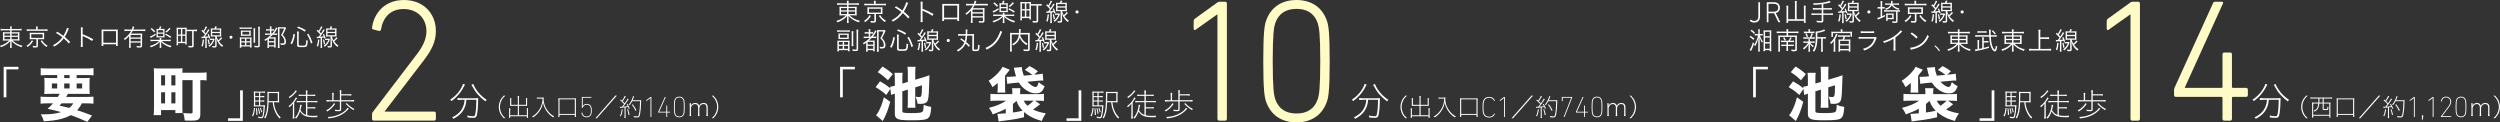 <?xml version="1.0" encoding="UTF-8"?>
<svg id="_レイヤー_2" data-name="レイヤー 2" xmlns="http://www.w3.org/2000/svg" viewBox="0 0 482.328 23.611">
  <rect x="0" y="0" width="482.328" height="23.611" fill="#333333" stroke="none"/>
  <defs>
    <style>
      .cls-1 {
        fill: #fff;
      }

      .cls-2 {
        fill: #fffbc7;
      }
    </style>
  </defs>
  <g id="_文字" data-name="文字">
    <g>
      <g>
        <path class="cls-1" d="M.707,18.775v-5.883h2.85v.49H1.231v5.393h-.524Z"/>
        <path class="cls-1" d="M11.17,18.696c.148-.239.216-.354.342-.593h-1.653c-.581,0-.935.011-1.322.045.034-.353.046-.615.046-1.15v-.787c0-.547-.012-.844-.046-1.196.399.034.729.045,1.288.045h1.208v-.581h-1.835c-.547,0-.958.022-1.345.057v-1.391c.387.046.798.068,1.459.068h7.272c.661,0,1.163-.022,1.459-.068v1.391c-.399-.045-.798-.057-1.333-.057h-1.926v.581h1.231c.604,0,.969-.011,1.299-.045-.034.318-.045.627-.045,1.196v.764c0,.581.011.89.034,1.174-.285-.034-.65-.045-1.288-.045h-2.907c-.16.273-.228.398-.342.593h3.921c.695,0,1.003-.012,1.345-.058v1.368c-.388-.046-.787-.068-1.345-.068h-.9c-.273.547-.524.912-.912,1.333,1.197.365,1.676.536,2.884,1.015l-.912,1.22q-1.698-.775-3.18-1.299c-1.299.718-2.907,1.082-5.209,1.185-.16-.547-.273-.809-.582-1.333h.501c1.425,0,2.497-.137,3.419-.434-.854-.228-1.584-.41-2.61-.638.501-.456.684-.639,1.037-1.049h-1.049c-.558,0-.957.022-1.345.068v-1.368c.342.046.684.058,1.345.058h1.995ZM10.008,16.108v.958h1.025v-.958h-1.025ZM11.877,19.938c-.16.183-.217.239-.399.444q.365.08,1.311.297c.125.034.228.057.559.147.331-.251.582-.535.787-.889h-2.257ZM12.39,15.06h1.038v-.581h-1.038v.581ZM12.39,17.066h1.038v-.958h-1.038v.958ZM14.784,17.066h1.06v-.958h-1.06v.958Z"/>
        <path class="cls-1" d="M35.186,20.748c0,.398.011.729.045,1.071h-1.402v-.582h-2.758v.98h-1.425c.045-.41.068-.98.068-1.572v-6.281c0-.513-.012-.82-.046-1.196.354.034.661.045,1.208.045h3.134c.547,0,.855-.011,1.208-.045-.023.239-.023.433-.034.866h3.226c.57,0,1.037-.023,1.448-.068v1.55c-.342-.046-.547-.057-1.208-.057v6.463c0,.627-.091.912-.353,1.105-.24.183-.661.251-1.425.251-.274,0-.604-.012-1.22-.023-.057-.559-.125-.889-.296-1.459.501.058.946.092,1.356.092.365,0,.444-.046.444-.251v-6.178h-1.972v5.289ZM31.083,16.474h.764v-1.949h-.764v1.949ZM31.083,19.95h.764v-2.154h-.764v2.154ZM33.055,16.474h.786v-1.949h-.786v1.949ZM33.055,19.95h.786v-2.154h-.786v2.154Z"/>
        <path class="cls-1" d="M46.849,17.43v5.883h-2.85v-.49h2.326v-5.393h.524Z"/>
        <path class="cls-1" d="M49.203,20.872c-.067.748-.158,1.125-.383,1.581l-.207-.115c.244-.475.329-.814.377-1.514l.213.048ZM50.188,20.318h.328c.328,0,.474-.006.596-.024-.012.073-.012.122-.018.298-.03.675-.116,1.344-.225,1.757-.091.365-.194.463-.48.463-.134,0-.31-.019-.547-.049v-.036c0-.062-.012-.141-.042-.237.268.061.468.091.596.091.176,0,.231-.091.316-.535.085-.426.133-.984.14-1.52h-1.307c-.231,0-.402.006-.566.019.012-.128.018-.268.018-.639v-1.568c0-.407-.006-.523-.024-.693.158.024.329.03.664.03h.894c.261,0,.407-.006.602-.03v.268c-.195-.024-.353-.03-.602-.03h-.34v.663h.243c.255,0,.395-.006.553-.03v.261c-.17-.024-.31-.03-.553-.03h-.243v.645h.243c.255,0,.395-.006.553-.03v.261c-.17-.024-.31-.03-.553-.03h-.243v.729ZM49.97,17.881h-.742v.663h.742v-.663ZM49.97,18.744h-.742v.645h.742v-.645ZM49.228,19.589v.729h.742v-.729h-.742ZM49.568,20.885c.073.541.097.845.109,1.276l-.231.03c.006-.091.006-.17.006-.219,0-.298-.024-.62-.073-1.07l.189-.018ZM49.945,20.866c.116.39.164.62.225,1.046l-.201.061c-.042-.407-.085-.645-.201-1.07l.176-.036ZM50.322,20.8c.122.304.176.498.255.82l-.183.067c-.067-.335-.122-.518-.243-.833l.17-.055ZM51.824,19.735c-.055,1.568-.195,2.262-.62,3.095-.073-.055-.134-.091-.243-.134.499-.809.65-1.836.65-4.378,0-.34-.006-.474-.024-.607.158.024.34.03.663.03h.955c.34,0,.504-.006.656-.03-.018.146-.024.273-.024.669v.729c0,.389.006.511.024.65-.115-.019-.292-.024-.608-.024h-.401c.067.693.182,1.144.438,1.696.25.541.486.876.87,1.216-.079.062-.134.116-.207.219-.407-.413-.681-.839-.918-1.41-.237-.565-.346-1.016-.419-1.721h-.79ZM51.854,17.96v.311c0,.413-.006.784-.018,1.246h1.757v-1.557h-1.739Z"/>
        <path class="cls-1" d="M56.467,22.878c.024-.157.037-.407.037-.705v-1.472c0-.255.006-.462.024-.723-.237.315-.389.474-.675.705-.067-.092-.11-.134-.188-.194.444-.322.821-.718,1.124-1.18.14-.219.231-.383.274-.522l.268.134c-.061.079-.085.121-.17.255-.104.17-.207.316-.401.56v2.432c0,.286.012.522.03.711h-.322ZM57.281,17.571c-.042.055-.097.115-.17.206-.334.426-.729.797-1.209,1.131-.067-.079-.122-.128-.201-.183.468-.298.785-.571,1.082-.936.122-.146.194-.256.249-.377l.25.158ZM59.288,20.689h1.015c.207,0,.365-.006.529-.03v.279c-.17-.018-.334-.03-.529-.03h-1.015v1.338c.347.079.675.109,1.125.109.201,0,.45-.012.875-.036-.055.104-.079.182-.097.285-.268.013-.456.019-.608.019-1.489,0-2.17-.279-2.693-1.119-.201.572-.413.961-.742,1.374-.067-.066-.122-.103-.231-.157.45-.535.681-.985.863-1.679.091-.358.128-.607.134-.845l.304.061c-.03.079-.049.152-.085.334-.073.365-.091.426-.158.645.273.499.578.767,1.058.937v-2.45h-1.216c-.201,0-.377.013-.553.03v-.285c.17.019.347.03.553.03h1.216v-.997h-.882c-.237,0-.383.006-.523.03v-.279c.146.024.28.03.523.03h.882v-.176c0-.335-.012-.505-.037-.657h.328c-.024.14-.036.311-.036.657v.176h.991c.262,0,.396-.006.542-.03v.279c-.14-.024-.292-.03-.542-.03h-.991v.997h1.386c.213,0,.383-.012.553-.03v.285c-.176-.018-.353-.03-.553-.03h-1.386v.967Z"/>
        <path class="cls-1" d="M64.657,20.051c-.371.578-.9,1.089-1.508,1.454-.085-.098-.128-.134-.219-.201.632-.31,1.186-.833,1.496-1.398l.231.146ZM67.715,19.327c.261,0,.432-.012.602-.036v.304c-.177-.023-.347-.036-.602-.036h-1.897v1.562c0,.244-.14.335-.493.335-.182,0-.413-.012-.65-.03-.012-.109-.024-.171-.067-.273.292.048.504.066.717.066.188,0,.243-.024.243-.122v-1.538h-1.946c-.28,0-.462.013-.638.036v-.304c.182.024.358.036.638.036h.48v-.869c0-.219-.012-.37-.037-.547h.322c-.024.183-.037.322-.037.547v.869h1.223v-1.355c0-.249-.012-.401-.037-.565h.328c-.024.164-.037.311-.037.565v.213h1.411c.231,0,.383-.012.541-.036v.291c-.158-.024-.28-.03-.541-.03h-1.411v.918h1.885ZM67.295,20.964c-.128.133-.14.146-.255.273-.827.906-2.134,1.483-3.654,1.605-.037-.104-.073-.165-.152-.274,1.058-.024,2.049-.322,2.882-.863.426-.279.76-.602.924-.912l.255.171ZM66.912,19.894c.396.468.906.863,1.471,1.137-.079.079-.133.134-.188.207-.547-.322-1.033-.712-1.489-1.204l.207-.14Z"/>
        <path class="cls-2" d="M71.778,22.066c0-.201.034-.302.135-.436l8.47-11.108c1.147-1.486,1.89-2.938,1.89-4.491,0-2.499-1.788-4.289-4.387-4.289-2.531,0-3.981,1.554-4.386,3.951-.034.202-.169.304-.405.27l-1.046-.27c-.203-.034-.304-.169-.27-.372C72.149,2.519,74.242.002,77.92.002c3.711,0,6.175,2.517,6.175,6.029,0,2.025-.877,3.714-2.328,5.605l-7.559,9.86v.034h9.549c.203,0,.337.134.337.334v1.071c0,.2-.135.334-.337.334h-11.642c-.203,0-.337-.134-.337-.334v-.87Z"/>
        <path class="cls-1" d="M89.713,16.316c-.069.099-.114.175-.213.388-.304.638-.783,1.307-1.353,1.899-.327.342-.585.562-1.041.897-.083-.114-.152-.175-.266-.251.912-.631,1.52-1.247,2.029-2.075.266-.448.395-.729.433-.995l.411.137ZM89.113,19.25c-.327,0-.585.016-.851.046v-.381c.25.03.509.046.851.046h2.371c.342,0,.593-.016.783-.038-.015.106-.022.198-.022.502,0,1.125-.114,2.341-.266,2.857-.106.342-.266.456-.661.456-.281,0-.646-.022-1.102-.076-.015-.145-.038-.228-.076-.372.448.091.844.137,1.163.137.273,0,.327-.084.433-.669.106-.593.16-1.406.167-2.508h-1.923c-.045.623-.122,1.003-.319,1.459-.38.942-1.064,1.627-2.182,2.212-.076-.122-.129-.19-.235-.281.752-.365,1.292-.783,1.672-1.292.236-.327.426-.699.547-1.095.099-.334.129-.509.175-1.003h-.524ZM91.317,16.202c.137.44.501,1.057.95,1.604.449.547.958,1.003,1.642,1.467-.114.092-.182.168-.258.289-1.147-.852-1.93-1.748-2.523-2.896-.053-.106-.122-.229-.175-.312l.365-.152Z"/>
        <path class="cls-1" d="M97.178,22.801c-.404-.433-.565-.67-.727-1.064-.147-.356-.223-.727-.223-1.106s.076-.751.223-1.107c.161-.394.323-.632.727-1.063h.318c-.428.395-.594.612-.774.997-.171.371-.261.77-.261,1.164s.09.798.271,1.183c.18.39.347.604.765.998h-.318Z"/>
        <path class="cls-1" d="M101.482,20.222v-.964c0-.124-.005-.219-.019-.333h.252c-.019.128-.024.232-.024.337v.95c0,.076.005.133.009.214-.138-.01-.195-.01-.275-.01h-1.306v1.819h1.529v-.96c0-.171-.005-.275-.023-.403h.256c-.019.119-.024.224-.024.403v1.098c0,.147.01.252.029.365h-.238v-.304h-3.216v.304h-.237c.019-.118.028-.228.028-.365v-1.064c0-.171-.005-.275-.024-.403h.257c-.019.123-.024.228-.024.403v.927h1.473v-1.819h-1.211c-.077,0-.125,0-.28.01.009-.1.009-.147.009-.214v-.94c0-.1-.009-.219-.023-.347h.256c-.014.104-.019.204-.019.342v.955h1.269v-1.287c0-.209-.009-.3-.033-.408h.28c-.023.123-.033.223-.033.408v1.287h1.363Z"/>
        <path class="cls-1" d="M104.458,18.829c.252,0,.356-.005.446-.028-.014.114-.023.224-.023.347,0,.622.19,1.273.537,1.853.195.328.442.632.727.902.219.205.38.323.765.561-.081.053-.119.091-.2.19-.484-.333-.727-.551-1.031-.917-.261-.313-.475-.655-.636-1.025-.128-.295-.19-.499-.271-.879-.119.541-.261.921-.499,1.334-.162.28-.371.557-.604.808-.247.262-.427.413-.826.693-.067-.09-.104-.118-.195-.18.446-.271.636-.423.917-.723.404-.432.708-.94.893-1.486.147-.418.2-.736.214-1.259h-.774c-.071,0-.171.01-.318.023v-.237c.081.019.167.023.318.023h.561Z"/>
        <path class="cls-1" d="M107.74,19.461c0-.223-.005-.355-.024-.498.157.019.28.023.504.023h2.409c.223,0,.342-.005.503-.023-.019.138-.024.271-.024.498v2.579c0,.2.01.352.033.519h-.242v-.395h-2.95v.395h-.242c.024-.171.033-.328.033-.519v-2.579ZM107.949,19.167v2.816h2.95v-2.816h-2.95Z"/>
        <path class="cls-1" d="M112.23,21.733l.051-.012c.04-.011.068.012.074.046.051.405.336.707.838.707.354,0,.633-.171.747-.508.045-.137.068-.342.068-.627,0-.296-.034-.495-.08-.638-.103-.325-.354-.496-.719-.496-.417,0-.696.262-.776.564-.011.034-.023.057-.057.057h-.057c-.034,0-.057-.022-.057-.057v-2.013c0-.033.023-.057.057-.057h1.728c.034,0,.057.023.057.057v.046c0,.034-.022.057-.057.057h-1.58c-.023,0-.034.012-.034.034v1.573h.006c.103-.211.382-.421.77-.421.433,0,.747.199.878.598.051.16.091.382.091.695,0,.309-.028.514-.08.667-.131.405-.462.627-.907.627-.599,0-.947-.364-1.004-.832-.005-.034.006-.062.04-.068Z"/>
        <path class="cls-1" d="M119.018,18.444l-3.852,4.37h-.299l3.852-4.37h.299Z"/>
        <path class="cls-1" d="M119.58,20.596c.062.01.104.015.18.015.062,0,.1,0,.247-.01q.252-.309.399-.513c-.232-.28-.408-.451-.755-.736l.128-.138c.114.1.157.133.233.204.29-.428.46-.736.513-.927l.213.109q-.038.043-.208.347c-.085.152-.228.371-.385.594.171.167.242.242.371.395.342-.484.508-.755.565-.927l.204.124c-.052.062-.09.114-.128.181-.242.398-.674,1.002-.916,1.272q.46-.033.874-.095c-.076-.156-.109-.219-.214-.395l.157-.062c.176.28.29.522.437.894l-.171.08c-.062-.176-.081-.232-.138-.36l-.124.019c-.062.005-.186.024-.371.043v1.591c0,.186.01.347.028.476h-.251c.019-.138.028-.295.028-.479v-1.563c-.228.02-.328.028-.404.038-.195.015-.299.024-.313.024q-.033.004-.147.023l-.052-.224ZM120.145,21.123c-.1.622-.18.936-.356,1.316l-.186-.096c.181-.337.271-.65.356-1.268l.185.047ZM121.161,21.052c.138.38.219.66.304,1.093l-.19.071c-.081-.475-.152-.774-.276-1.106l.162-.058ZM123.318,19.342c.19,0,.285-.005.385-.02-.015.096-.019.181-.019.305-.005.955-.066,1.7-.181,2.304-.052.271-.085.404-.133.494-.09.176-.219.237-.485.237-.171,0-.356-.01-.561-.033-.014-.095-.028-.152-.057-.232.261.043.437.062.636.062.228,0,.28-.053.352-.366.138-.574.219-1.529.228-2.569h-1.515c-.167.323-.299.518-.494.746-.052-.048-.1-.071-.18-.101.275-.294.475-.607.65-1.04.114-.271.147-.38.181-.579l.223.071c-.033.075-.052.128-.152.394-.033.091-.066.167-.138.328h1.259ZM122.605,21.385c-.228-.509-.38-.761-.703-1.169l.166-.1c.323.418.47.65.722,1.149l-.186.119Z"/>
        <path class="cls-1" d="M125.501,18.935h-.011l-.747.542c-.029.022-.063.012-.063-.034v-.068c0-.04.011-.062.04-.086l.758-.553c.029-.022.046-.034.08-.034h.057c.034,0,.057.022.057.057v3.763c0,.034-.023.057-.057.057h-.057c-.034,0-.057-.022-.057-.057v-3.586Z"/>
        <path class="cls-1" d="M126.982,21.654v-.034c0-.022.006-.04.011-.057l1.266-2.816c.017-.034.034-.046.074-.046h.069c.04,0,.045.022.034.052l-1.249,2.793v.006h1.328c.023,0,.034-.012.034-.034v-1.106c0-.034.023-.057.057-.057h.057c.034,0,.057.022.057.057v1.106c0,.022.011.034.034.034h.484c.034,0,.057.022.057.057v.046c0,.034-.023.057-.057.057h-.484c-.023,0-.034.012-.034.034v.775c0,.034-.023.057-.057.057h-.057c-.034,0-.057-.022-.057-.057v-.775c0-.022-.011-.034-.034-.034h-1.476c-.034,0-.057-.022-.057-.057Z"/>
        <path class="cls-1" d="M130.017,20.64c0-.94.057-1.203.097-1.328.143-.439.467-.667.946-.667s.804.228.946.667c.04.125.097.388.097,1.328s-.057,1.202-.097,1.327c-.143.439-.467.667-.946.667s-.804-.228-.946-.667c-.04-.125-.097-.387-.097-1.327ZM131.06,22.475c.405,0,.661-.188.781-.547.04-.126.091-.377.091-1.288s-.051-1.163-.091-1.289c-.12-.358-.376-.547-.781-.547s-.661.188-.781.547c-.04.126-.091.377-.091,1.289s.051,1.162.091,1.288c.12.358.376.547.781.547Z"/>
        <path class="cls-1" d="M133.309,20.222c0,.042,0,.066-.01.176.109-.323.438-.532.832-.532.271,0,.475.086.613.252.062.08.09.146.133.304.081-.152.152-.247.242-.328.186-.161.361-.228.613-.228.546,0,.812.275.812.85v1.188c0,.228.01.332.033.489h-.304c.024-.157.033-.266.033-.494v-1.145c0-.47-.185-.679-.599-.679-.442,0-.779.39-.779.897v.931c0,.228.009.332.033.489h-.304c.024-.157.033-.271.033-.494v-1.145c0-.441-.204-.679-.58-.679-.466,0-.803.38-.803.895v.928c0,.195.009.314.033.495h-.299c.024-.167.033-.29.033-.495v-1.489c0-.21-.009-.333-.033-.495h.266v.31Z"/>
        <path class="cls-1" d="M137.324,22.801c.418-.395.58-.608.76-.998.18-.39.271-.783.271-1.183,0-.395-.09-.793-.261-1.164-.181-.385-.347-.603-.774-.997h.318c.404.432.565.67.731,1.063.147.356.218.723.218,1.107s-.071.75-.218,1.106c-.166.395-.328.632-.727,1.064h-.318Z"/>
      </g>
      <g>
        <path class="cls-1" d="M.657,5.85c-.27,0-.388.005-.539.027v-.319c.155.023.292.032.552.032h1.295v-.036c0-.201-.009-.306-.032-.442h.337c-.022.137-.032.265-.032.442v.036h1.364c.296,0,.447-.009.57-.032v.319c-.127-.019-.314-.027-.561-.027h-1.373v.378h.994c.287,0,.397-.005.52-.022-.014.128-.018.228-.018.479v.671c0,.273,0,.342.018.483-.123-.022-.251-.027-.52-.027h-.784c.492.511,1.035.803,1.879,1.013-.082.109-.114.154-.173.287-.41-.137-.698-.26-1.026-.452-.36-.209-.62-.424-.903-.747.009.118.014.269.014.355v.465c0,.246.004.365.032.506h-.337c.022-.154.032-.269.032-.506v-.46c0-.087.004-.224.014-.352-.196.237-.306.342-.538.52-.369.283-.771.493-1.272.666-.068-.137-.096-.187-.168-.273.419-.114.743-.256,1.108-.488.296-.191.465-.328.638-.533h-.666c-.292,0-.401.005-.529.027l.004-.06c.009-.096.014-.173.014-.424v-.661c0-.265-.004-.347-.018-.493.109.022.233.027.506.027h.907v-.378H.657ZM.853,6.465v.42h1.112v-.42H.853ZM.853,7.117v.461h1.112v-.461H.853ZM2.239,6.885h1.213v-.42h-1.213v.42ZM2.239,7.578h1.213v-.461h-1.213v.461Z"/>
        <path class="cls-1" d="M6.394,7.92c-.333.533-.592.807-1.076,1.145-.086-.123-.118-.16-.209-.237.273-.164.41-.27.588-.451.191-.191.292-.333.442-.611l.255.155ZM6.959,5.508c0-.146-.009-.265-.032-.383h.36c-.022.091-.032.21-.032.383v.169h1.409c.228,0,.374-.009.506-.032v.324c-.119-.022-.242-.027-.497-.027h-3.028c-.246,0-.365.005-.488.027v-.324c.137.023.278.032.506.032h1.295v-.169ZM6.13,7.56c-.182,0-.273.005-.405.019.014-.119.018-.206.018-.37v-.515c0-.178-.004-.242-.018-.379.127.014.214.019.405.019h1.983c.219,0,.314-.005.419-.019-.014.109-.018.201-.018.379v.515c0,.16.004.251.014.365-.119-.009-.242-.014-.415-.014h-.793v1.268c0,.26-.119.342-.502.342-.1,0-.292-.009-.446-.019-.014-.123-.027-.178-.078-.301.187.032.342.046.492.046.2,0,.237-.019.237-.109v-1.227h-.893ZM6.03,7.309h2.197v-.716h-2.197v.716ZM8.1,7.76c.168.274.26.393.446.575.192.191.329.296.634.479-.091.082-.15.15-.209.251-.269-.188-.383-.278-.575-.475-.219-.224-.333-.364-.547-.67l.251-.16Z"/>
        <path class="cls-1" d="M13.302,5.517c-.059.087-.078.128-.142.278-.296.698-.438.976-.67,1.332.392.323.684.602,1.049.98l-.255.282c-.242-.311-.534-.602-.994-.989-.479.656-1.035,1.135-1.833,1.587-.083-.137-.119-.178-.237-.273.729-.356,1.313-.849,1.815-1.523-.415-.333-.844-.615-1.227-.825l.228-.242c.447.27.675.42,1.186.794.214-.338.378-.666.538-1.062.114-.278.137-.352.159-.483l.383.146Z"/>
        <path class="cls-1" d="M15.58,9.056c.018-.123.027-.232.027-.479v-2.831c0-.242-.009-.352-.027-.466h.392c-.019.119-.023.215-.023.475v.853c.702.251,1.231.502,2.029.963l-.196.337c-.429-.301-1.058-.639-1.701-.902-.068-.028-.101-.046-.142-.078l-.009.005c.014.091.018.155.018.269v1.373c0,.255.004.355.023.483h-.392Z"/>
        <path class="cls-1" d="M19.939,8.54v.324h-.351c.014-.101.018-.192.018-.343v-2.476c0-.187-.004-.246-.018-.355.091.009.178.014.355.014h2.431c.196,0,.251,0,.356-.014-.014.109-.014.169-.014.355v2.467c0,.137.004.255.014.352h-.347v-.324h-2.444ZM22.384,6.005h-2.444v2.238h2.444v-2.238Z"/>
        <path class="cls-1" d="M24.916,6.953c-.265.301-.465.487-.834.766-.055-.101-.091-.142-.201-.232.337-.214.62-.46.898-.775.205-.228.36-.451.515-.743h-.789c-.209,0-.355.009-.506.027v-.328c.146.019.287.027.506.027h.917c.101-.251.142-.383.169-.584l.333.041c-.023.051-.027.064-.091.251-.041.109-.064.178-.114.292h1.819c.21,0,.351-.009.497-.027v.328c-.137-.019-.306-.027-.497-.027h-1.947c-.114.224-.173.319-.31.516h1.665c.233,0,.351-.005.488-.022-.014.137-.018.296-.018.533v1.828c0,.142-.041.237-.123.292-.068.046-.164.06-.374.06-.132,0-.314-.005-.511-.019-.014-.123-.027-.183-.068-.292.219.032.392.046.575.046s.214-.022.214-.137v-.557h-1.925v.488c0,.228.004.374.023.52h-.337c.018-.159.027-.323.027-.52v-1.751ZM27.128,6.743h-1.925v.483h1.925v-.483ZM25.203,7.473v.497h1.925v-.497h-1.925Z"/>
        <path class="cls-1" d="M31.241,7.925c.233.232.506.42.83.579.292.142.67.278,1.017.365-.078.082-.142.173-.192.277-.857-.291-1.335-.574-1.81-1.071q.004.06.009.187c.005.056.009.192.009.251v.246c0,.22.009.343.027.479h-.338c.018-.133.027-.273.027-.479v-.246c0-.072.009-.323.018-.433-.438.465-.862.725-1.737,1.058-.059-.114-.1-.164-.201-.265.807-.232,1.396-.547,1.788-.948h-1.145c-.246,0-.388.009-.511.027v-.301c.123.019.26.027.506.027h1.281v-.032c0-.137-.009-.219-.023-.311h.329c-.019.087-.023.169-.023.307v.036h1.313c.26,0,.392-.009.515-.027v.301c-.127-.019-.265-.027-.515-.027h-1.176ZM30.064,6.743c-.31.21-.47.302-.844.493-.082.041-.105.055-.16.086l-.123-.282c.306-.096.647-.273,1.058-.553l.068.256ZM29.262,5.398c.301.241.383.319.675.629l-.205.21c-.287-.328-.41-.442-.67-.639l.201-.2ZM30.684,5.576c.078-.173.119-.296.165-.488l.297.055c-.068.174-.105.256-.187.434h.456c.146,0,.214-.005.333-.014-.014.104-.014.15-.014.351v.967c0,.192,0,.256.014.352-.091-.009-.205-.014-.319-.014h-.899c-.128,0-.246.005-.342.014.009-.104.014-.169.014-.352v-.971c0-.191,0-.232-.014-.347.109.009.187.014.346.014h.15ZM30.456,6.273h1.022v-.465h-1.022v.465ZM30.456,6.985h1.022v-.479h-1.022v.479ZM31.989,6.492c.442.219.702.365,1.053.589l-.168.228c-.356-.25-.634-.414-1.035-.606l.15-.21ZM32.887,5.562c-.283.319-.493.511-.793.729l-.187-.196c.347-.251.533-.429.761-.725l.219.191Z"/>
        <path class="cls-1" d="M36.014,8.13c0,.168.009.328.023.451h-.292v-.265h-1.395v.415h-.301c.018-.127.032-.324.032-.602v-2.33c0-.197-.004-.324-.018-.466.132.014.264.019.469.019h1.026c.21,0,.337-.005.474-.019-.014.114-.018.2-.018.402h1.428c.26,0,.424-.009.561-.032v.328c-.137-.022-.255-.027-.547-.027h-.091v2.791c0,.301-.083.36-.493.36-.16,0-.347-.005-.501-.019-.009-.113-.023-.187-.055-.301.232.027.396.041.556.041.165,0,.196-.019.196-.105v-2.768h-1.054v2.125ZM34.355,6.661h.547v-1.054h-.547v1.054ZM34.355,8.062h.547v-1.149h-.547v1.149ZM35.17,6.661h.575v-1.054h-.575v1.054ZM35.17,8.062h.575v-1.149h-.575v1.149Z"/>
        <path class="cls-1" d="M38.854,7.086c.068.009.101.014.178.014.032,0,.104,0,.191-.005.137-.183.242-.328.319-.433-.265-.315-.424-.475-.684-.703l.164-.214c.105.1.146.137.219.21.255-.393.397-.675.442-.876l.283.119c-.032.045-.059.091-.109.187-.141.273-.278.501-.447.748.114.123.155.169.278.314.27-.41.397-.644.457-.808l.264.142c-.082.123-.182.278-.301.466-.15.232-.347.511-.593.829.41-.027.419-.027.698-.063-.06-.164-.082-.219-.165-.378l.206-.097c.155.324.214.47.319.812l-.223.109c-.027-.109-.037-.146-.06-.224-.201.027-.237.032-.41.05v1.509c0,.201.004.329.027.456h-.319c.018-.137.027-.278.027-.456v-1.481q-.146.01-.529.037c-.078.004-.119.009-.187.022l-.046-.287ZM39.37,7.66c-.096.825-.114.911-.255,1.331l-.247-.123c.142-.383.201-.666.247-1.259l.255.051ZM40.277,7.601c.096.337.146.547.191.875l-.232.087c-.041-.347-.091-.602-.173-.894l.214-.068ZM41.413,7.601q-.037.068-.137.301c-.087.21-.26.502-.401.675-.127.15-.287.306-.474.456-.055-.087-.104-.142-.196-.21.447-.314.688-.62.894-1.112h-.296c-.132,0-.219.005-.31.022v-.286c.096.018.164.022.314.022h.232c.119,0,.178-.005.237-.019l.137.15ZM41.38,5.494c.082-.196.119-.296.142-.42l.314.06c-.059.142-.086.196-.164.36h.579c.21,0,.31-.005.433-.019-.014.123-.018.229-.018.429v.734c0,.196.004.301.018.42-.118-.014-.241-.019-.428-.019h-.461c.073.287.142.461.31.743.214-.187.356-.337.565-.602l.206.191c-.242.26-.388.4-.639.615.251.364.474.583.816.82-.078.068-.128.133-.191.256-.251-.191-.388-.328-.565-.557-.278-.351-.402-.602-.547-1.08.032.41.045.638.045.848v.574c0,.247-.109.324-.442.324-.087,0-.255-.009-.342-.014-.019-.137-.037-.201-.082-.292.178.027.319.041.438.041s.155-.022.155-.096v-1.773h-.429c-.191,0-.319.005-.433.019.014-.119.018-.242.018-.424v-.735c0-.178-.004-.301-.018-.424.118.014.223.019.428.019h.292ZM40.933,6.142h1.474v-.415h-1.474v.415ZM40.933,6.808h1.474v-.429h-1.474v.429Z"/>
        <path class="cls-1" d="M44.858,7.182c0,.16-.132.292-.292.292s-.292-.132-.292-.292.132-.292.292-.292.292.132.292.292Z"/>
        <path class="cls-1" d="M46.226,5.284c.146.019.278.027.479.027h1.4c.205,0,.328-.009.474-.027v.296c-.132-.018-.269-.022-.46-.022h-1.432c-.182,0-.328.009-.46.022v-.296ZM48.095,7.228c.205,0,.328-.005.443-.019-.014.119-.018.242-.018.443v1.043c0,.196.009.347.027.479h-.3v-.205h-1.684v.228h-.31c.018-.137.027-.291.027-.478v-1.066c0-.196-.004-.329-.019-.443.127.014.26.019.452.019h1.381ZM46.481,6.178c0-.142-.004-.215-.014-.292.128.009.205.014.37.014h1.176c.168,0,.264-.005.369-.014-.009.077-.014.178-.014.292v.447c0,.118.004.215.014.292-.1-.009-.191-.014-.346-.014h-1.199c-.146,0-.26.005-.37.014.009-.077.014-.183.014-.287v-.452ZM46.549,7.967h.712v-.502h-.712v.502ZM46.554,8.728h.708v-.533h-.708v.533ZM46.759,6.666h1.336v-.529h-1.336v.529ZM47.526,7.967h.726v-.502h-.726v.502ZM47.526,8.728h.726v-.533h-.726v.533ZM49.241,5.457c-.023.119-.027.229-.027.479v1.799c0,.296.004.383.022.496h-.333c.019-.109.023-.228.023-.496v-1.799c0-.26-.004-.373-.023-.479h.337ZM50.147,5.162c-.023.132-.032.273-.032.528v3.037c0,.346-.082.41-.515.41-.132,0-.305-.009-.479-.027-.018-.123-.036-.178-.086-.292.228.036.415.055.592.055.169,0,.201-.022.201-.141v-3.047c0-.232-.009-.379-.032-.524h.351Z"/>
        <path class="cls-1" d="M51.614,6.721c-.228,0-.337.005-.465.027v-.301c.127.022.237.027.465.027h.47v-.579h-.338c-.187,0-.292.005-.415.022v-.296c.109.022.21.027.415.027h.338v-.15c0-.179-.009-.283-.027-.401h.329c-.019.104-.023.214-.023.401v.15h.141c.187,0,.264-.005.374-.027v.292c-.127-.014-.214-.019-.355-.019h-.159v.579h.141c.273-.31.438-.538.624-.88.059-.109.105-.219.127-.302l.283.165c-.045.055-.064.082-.109.159-.233.406-.356.584-.588.857h.146c.232,0,.355-.005.479-.022v.287c-.128-.014-.251-.019-.438-.019h-.41c-.182.187-.346.342-.52.483h.674c.205,0,.328-.005.415-.019-.014.124-.014.201-.014.479v1.058c0,.214.004.333.018.451h-.287v-.205h-1.026v.278h-.296c.014-.092.027-.283.027-.497v-1.158c-.196.146-.246.188-.456.324-.05-.114-.082-.16-.16-.247.474-.255.889-.565,1.273-.948h-.653ZM51.878,7.938h1.026v-.497h-1.026v.497ZM51.878,8.728h1.026v-.552h-1.026v.552ZM55.185,5.431q-.032.059-.182.405c-.128.287-.26.538-.461.898.247.246.351.383.461.611.118.237.178.479.178.707,0,.265-.087.446-.251.538-.1.055-.237.077-.456.077-.073,0-.182-.005-.31-.014-.009-.128-.022-.2-.063-.31.178.027.278.036.438.036.251,0,.337-.091.337-.369,0-.242-.078-.507-.214-.734-.105-.174-.205-.287-.447-.502.292-.497.433-.793.606-1.268h-.907v3.138c0,.241.009.455.032.619h-.346c.018-.123.027-.287.027-.624v-2.982c0-.15-.004-.26-.018-.415.118.009.2.014.374.014h.716c.173,0,.273-.005.351-.019l.137.192Z"/>
        <path class="cls-1" d="M56.029,8.353c.182-.301.25-.442.351-.757.123-.369.173-.593.237-1.053l.306.082c-.086.501-.141.733-.26,1.104-.101.323-.164.474-.342.802l-.292-.178ZM57.63,8.645c0,.142.105.169.634.169.269,0,.483-.019.583-.055.091-.027.137-.101.169-.265.037-.187.055-.388.064-.752.114.059.196.091.31.118-.046.565-.087.816-.173.985-.109.214-.273.255-.98.255-.784,0-.912-.055-.912-.392v-2.185c0-.146-.009-.256-.032-.434h.369c-.022.142-.032.261-.032.429v2.125ZM58.811,6.101c-.47-.319-.807-.488-1.478-.734l.178-.251c.647.237.98.393,1.505.716l-.205.27ZM59.992,8.403c-.124-.42-.196-.63-.338-.953-.132-.314-.219-.475-.419-.808l.269-.141c.365.61.534.984.785,1.732l-.296.169Z"/>
        <path class="cls-1" d="M61.101,7.086c.068.009.101.014.178.014.032,0,.104,0,.191-.005.137-.183.242-.328.319-.433-.265-.315-.424-.475-.684-.703l.164-.214c.105.1.146.137.219.21.255-.393.397-.675.442-.876l.283.119c-.032.045-.059.091-.109.187-.141.273-.278.501-.447.748.114.123.155.169.278.314.27-.41.397-.644.457-.808l.264.142c-.082.123-.182.278-.301.466-.15.232-.347.511-.593.829.41-.027.419-.027.698-.063-.06-.164-.082-.219-.165-.378l.206-.097c.155.324.214.47.319.812l-.223.109c-.027-.109-.037-.146-.06-.224-.201.027-.237.032-.41.05v1.509c0,.201.004.329.027.456h-.319c.018-.137.027-.278.027-.456v-1.481q-.146.01-.529.037c-.078.004-.119.009-.187.022l-.046-.287ZM61.616,7.66c-.096.825-.114.911-.255,1.331l-.247-.123c.142-.383.201-.666.247-1.259l.255.051ZM62.523,7.601c.096.337.146.547.191.875l-.232.087c-.041-.347-.091-.602-.173-.894l.214-.068ZM63.659,7.601q-.037.068-.137.301c-.087.21-.26.502-.401.675-.127.15-.287.306-.474.456-.055-.087-.104-.142-.196-.21.447-.314.688-.62.894-1.112h-.296c-.132,0-.219.005-.31.022v-.286c.096.018.164.022.314.022h.232c.119,0,.178-.005.237-.019l.137.15ZM63.627,5.494c.082-.196.119-.296.142-.42l.314.06c-.059.142-.086.196-.164.36h.579c.21,0,.31-.005.433-.019-.014.123-.018.229-.018.429v.734c0,.196.004.301.018.42-.118-.014-.241-.019-.428-.019h-.461c.073.287.142.461.31.743.214-.187.356-.337.565-.602l.206.191c-.242.26-.388.4-.639.615.251.364.474.583.816.82-.078.068-.128.133-.191.256-.251-.191-.388-.328-.565-.557-.278-.351-.402-.602-.547-1.08.032.41.045.638.045.848v.574c0,.247-.109.324-.442.324-.087,0-.255-.009-.342-.014-.019-.137-.037-.201-.082-.292.178.027.319.041.438.041s.155-.022.155-.096v-1.773h-.429c-.191,0-.319.005-.433.019.014-.119.018-.242.018-.424v-.735c0-.178-.004-.301-.018-.424.118.014.223.019.428.019h.292ZM63.18,6.142h1.474v-.415h-1.474v.415ZM63.18,6.808h1.474v-.429h-1.474v.429Z"/>
      </g>
      <g>
        <path class="cls-1" d="M162.077,18.775v-5.883h2.85v.49h-2.326v5.393h-.524Z"/>
        <path class="cls-1" d="M174.089,17.613v3.762c0,.228.057.308.262.364s.707.08,1.516.08c1.151,0,1.721-.058,1.983-.183s.319-.376.354-1.413c.501.216.855.308,1.459.398-.091,1.391-.239,1.881-.65,2.2-.376.296-1.151.388-3.123.388-1.539,0-2.28-.068-2.667-.251-.433-.194-.582-.468-.582-1.037v-3.864c-.273.08-.49.159-.718.262l-.137-1.174-.798,1.174c-.684-.615-1.151-.957-2.051-1.504l.843-1.129c.958.547,1.299.787,1.995,1.346l-.034-.297c.239-.022.467-.068.9-.193v-1.266c0-.57-.011-.844-.068-1.23h1.573c-.046.353-.057.638-.057,1.174v.9l1.06-.319v-1.652c0-.548-.023-.924-.068-1.266h1.562c-.057.376-.068.649-.068,1.276v1.22l1.801-.535c.354-.104.729-.24.946-.331q-.012.137-.012.399c0,.045-.011.137-.011.273q-.011.125-.045,1.299c-.057,2.2-.148,2.85-.433,3.181-.24.262-.627.376-1.254.376-.137,0-.251,0-.536-.022-.08-.559-.16-.844-.388-1.356.296.034.479.057.593.057.593,0,.604-.08.638-2.269l-1.299.399v2.77c0,.581.011.775.045,1.163h-1.527c.046-.365.057-.65.057-1.209v-2.291l-1.06.331ZM171.752,19.642c-.467,1.676-.764,2.474-1.436,3.705l-1.299-1.117c.228-.273.251-.308.444-.649.445-.798.729-1.527,1.072-2.805l1.219.866ZM170.259,12.837c.798.479,1.266.821,1.995,1.459l-.946,1.186c-.787-.741-1.128-1.025-1.972-1.562l.923-1.083Z"/>
        <path class="cls-1" d="M192.495,16.006c-.433.365-.593.502-1.003.81-.376-.707-.445-.821-.752-1.231.878-.559,1.63-1.23,2.223-1.994.262-.319.342-.468.445-.707l1.413.57c-.068.091-.08.113-.25.33-.171.239-.422.547-.661.832v2.223c0,.513.011.752.057,1.026h-1.539c.045-.331.068-.582.068-.992v-.866ZM197.567,22.617c-1.128.273-1.584.364-2.564.501-.501.08-1.482.205-1.755.229-.319.045-.342.045-.582.091l-.228-1.481h.24c.273,0,.9-.046,1.368-.092v-.889c-.695.388-1.277.639-2.519,1.094-.183-.489-.388-.82-.741-1.253,1.436-.377,2.462-.798,3.317-1.391h-1.653c-.65,0-.992.011-1.368.057v-1.379c.365.045.65.057,1.266.057h2.963v-.398c0-.365-.011-.514-.068-.741h1.63c-.045.228-.057.376-.057.741v.398h3.317c.639,0,.958-.012,1.277-.057v1.379c-.399-.046-.707-.057-1.333-.057h-.388l.98.684c-.49.41-.844.673-1.368,1.015.707.354,1.471.581,2.474.74-.41.616-.547.866-.764,1.471-1.128-.33-1.607-.524-2.234-.878-.456-.25-.832-.513-1.208-.843v1.003ZM199.163,14.444c-.49-.398-.684-.536-1.436-.957l.9-.741c.616.296,1.083.593,1.607,1.003l-.695.661.387-.034c.65-.057.912-.091,1.243-.171l.114,1.345c-.171-.011-.194-.011-.41-.011-.171,0-.411.011-.821.057l-1.835.171c.49.559,1.197,1.015,1.562,1.015.285,0,.399-.183.627-.935.399.364.649.535,1.128.786-.388,1.06-.787,1.379-1.71,1.379-.764,0-1.607-.354-2.348-1.003-.365-.319-.638-.638-.912-1.083l-1.128.103c-.582.058-.775.092-1.106.16l-.137-1.379c.148.011.228.011.319.011.194,0,.547-.011.832-.034l.684-.068c-.137-.41-.194-.649-.331-1.276-.023-.08-.057-.205-.103-.376l1.584-.126c-.011.114-.011.148-.011.183,0,.331.137.9.354,1.471l1.641-.148ZM195.424,21.705c.923-.137,1.174-.171,1.881-.342-.604-.604-.866-1.037-1.197-1.903-.365.342-.456.422-.684.604v1.642ZM197.51,19.426c.217.444.365.638.741.979.524-.376.854-.661,1.14-.979h-1.881Z"/>
        <path class="cls-1" d="M208.619,17.43v5.883h-2.85v-.49h2.326v-5.393h.524Z"/>
        <path class="cls-1" d="M210.973,20.872c-.067.748-.158,1.125-.383,1.581l-.207-.115c.244-.475.329-.814.377-1.514l.213.048ZM211.958,20.318h.328c.328,0,.474-.006.596-.024-.012.073-.012.122-.018.298-.03.675-.116,1.344-.225,1.757-.091.365-.194.463-.48.463-.134,0-.31-.019-.547-.049v-.036c0-.062-.012-.141-.042-.237.268.061.468.091.596.091.176,0,.231-.091.316-.535.085-.426.133-.984.14-1.52h-1.307c-.231,0-.402.006-.566.019.012-.128.018-.268.018-.639v-1.568c0-.407-.006-.523-.024-.693.158.024.329.03.664.03h.894c.261,0,.407-.006.602-.03v.268c-.195-.024-.353-.03-.602-.03h-.34v.663h.243c.255,0,.395-.006.553-.03v.261c-.17-.024-.31-.03-.553-.03h-.243v.645h.243c.255,0,.395-.006.553-.03v.261c-.17-.024-.31-.03-.553-.03h-.243v.729ZM211.74,17.881h-.742v.663h.742v-.663ZM211.74,18.744h-.742v.645h.742v-.645ZM210.998,19.589v.729h.742v-.729h-.742ZM211.338,20.885c.073.541.097.845.109,1.276l-.231.03c.006-.091.006-.17.006-.219,0-.298-.024-.62-.073-1.07l.189-.018ZM211.715,20.866c.116.39.164.62.225,1.046l-.201.061c-.042-.407-.085-.645-.201-1.07l.176-.036ZM212.092,20.8c.122.304.176.498.255.82l-.183.067c-.067-.335-.122-.518-.243-.833l.17-.055ZM213.594,19.735c-.055,1.568-.195,2.262-.62,3.095-.073-.055-.134-.091-.243-.134.499-.809.65-1.836.65-4.378,0-.34-.006-.474-.024-.607.158.024.34.03.663.03h.955c.34,0,.504-.006.656-.03-.018.146-.024.273-.024.669v.729c0,.389.006.511.024.65-.115-.019-.292-.024-.608-.024h-.401c.067.693.182,1.144.438,1.696.25.541.486.876.87,1.216-.079.062-.134.116-.207.219-.407-.413-.681-.839-.918-1.41-.237-.565-.346-1.016-.419-1.721h-.79ZM213.624,17.96v.311c0,.413-.006.784-.018,1.246h1.757v-1.557h-1.739Z"/>
        <path class="cls-1" d="M218.237,22.878c.024-.157.037-.407.037-.705v-1.472c0-.255.006-.462.024-.723-.237.315-.389.474-.675.705-.067-.092-.11-.134-.188-.194.444-.322.821-.718,1.124-1.18.14-.219.231-.383.274-.522l.268.134c-.061.079-.085.121-.17.255-.104.17-.207.316-.401.56v2.432c0,.286.012.522.03.711h-.322ZM219.051,17.571c-.042.055-.097.115-.17.206-.334.426-.729.797-1.209,1.131-.067-.079-.122-.128-.201-.183.468-.298.785-.571,1.082-.936.122-.146.194-.256.249-.377l.25.158ZM221.058,20.689h1.015c.207,0,.365-.006.529-.03v.279c-.17-.018-.334-.03-.529-.03h-1.015v1.338c.347.079.675.109,1.125.109.201,0,.45-.012.875-.036-.055.104-.079.182-.097.285-.268.013-.456.019-.608.019-1.489,0-2.17-.279-2.693-1.119-.201.572-.413.961-.742,1.374-.067-.066-.122-.103-.231-.157.45-.535.681-.985.863-1.679.091-.358.128-.607.134-.845l.304.061c-.03.079-.049.152-.085.334-.073.365-.091.426-.158.645.273.499.578.767,1.058.937v-2.45h-1.216c-.201,0-.377.013-.553.03v-.285c.17.019.347.03.553.03h1.216v-.997h-.882c-.237,0-.383.006-.523.03v-.279c.146.024.28.03.523.03h.882v-.176c0-.335-.012-.505-.037-.657h.328c-.024.14-.036.311-.036.657v.176h.991c.262,0,.396-.006.542-.03v.279c-.14-.024-.292-.03-.542-.03h-.991v.997h1.386c.213,0,.383-.012.553-.03v.285c-.176-.018-.353-.03-.553-.03h-1.386v.967Z"/>
        <path class="cls-1" d="M226.427,20.051c-.371.578-.9,1.089-1.508,1.454-.085-.098-.128-.134-.219-.201.632-.31,1.186-.833,1.496-1.398l.231.146ZM229.485,19.327c.261,0,.432-.012.602-.036v.304c-.177-.023-.347-.036-.602-.036h-1.897v1.562c0,.244-.14.335-.493.335-.182,0-.413-.012-.65-.03-.012-.109-.024-.171-.067-.273.292.048.504.066.717.066.188,0,.243-.024.243-.122v-1.538h-1.946c-.28,0-.462.013-.638.036v-.304c.182.024.358.036.638.036h.48v-.869c0-.219-.012-.37-.037-.547h.322c-.024.183-.037.322-.037.547v.869h1.223v-1.355c0-.249-.012-.401-.037-.565h.328c-.024.164-.037.311-.037.565v.213h1.411c.231,0,.383-.012.541-.036v.291c-.158-.024-.28-.03-.541-.03h-1.411v.918h1.885ZM229.065,20.964c-.128.133-.14.146-.255.273-.827.906-2.134,1.483-3.654,1.605-.037-.104-.073-.165-.152-.274,1.058-.024,2.049-.322,2.882-.863.426-.279.76-.602.924-.912l.255.171ZM228.682,19.894c.396.468.906.863,1.471,1.137-.079.079-.133.134-.188.207-.547-.322-1.033-.712-1.489-1.204l.207-.14Z"/>
        <path class="cls-2" d="M234.882,2.797h-.067l-4.15,2.936c-.169.135-.371.067-.371-.202v-1.417c0-.236.067-.372.236-.507l4.252-3.07c.168-.135.304-.202.506-.202h1.08c.203,0,.337.135.337.338v22.268c0,.202-.135.337-.337.337h-1.147c-.202,0-.337-.135-.337-.337V2.797Z"/>
        <path class="cls-2" d="M243.725,11.806c0-5.503.236-6.887.506-7.697.877-2.666,3.002-4.108,5.902-4.108s5.025,1.442,5.902,4.108c.27.811.506,2.194.506,7.697s-.236,6.887-.506,7.696c-.877,2.666-3.002,4.109-5.902,4.109s-5.025-1.443-5.902-4.109c-.27-.81-.506-2.194-.506-7.696ZM250.134,21.899c2.023,0,3.474-.878,4.114-2.802.236-.743.472-1.992.472-7.292s-.236-6.55-.472-7.292c-.641-1.925-2.091-2.803-4.114-2.803s-3.474.878-4.114,2.803c-.236.742-.472,1.991-.472,7.292s.236,6.549.472,7.292c.641,1.924,2.091,2.802,4.114,2.802Z"/>
        <path class="cls-1" d="M263.675,16.316c-.069.099-.114.175-.213.388-.304.638-.783,1.307-1.353,1.899-.327.342-.585.562-1.041.897-.083-.114-.152-.175-.266-.251.912-.631,1.52-1.247,2.029-2.075.266-.448.395-.729.433-.995l.411.137ZM263.075,19.25c-.327,0-.585.016-.851.046v-.381c.25.03.509.046.851.046h2.371c.342,0,.593-.016.783-.038-.015.106-.022.198-.022.502,0,1.125-.114,2.341-.266,2.857-.106.342-.266.456-.661.456-.281,0-.646-.022-1.102-.076-.015-.145-.038-.228-.076-.372.448.091.844.137,1.163.137.273,0,.327-.084.433-.669.106-.593.16-1.406.167-2.508h-1.923c-.045.623-.122,1.003-.319,1.459-.38.942-1.064,1.627-2.182,2.212-.076-.122-.129-.19-.235-.281.752-.365,1.292-.783,1.672-1.292.236-.327.426-.699.547-1.095.099-.334.129-.509.175-1.003h-.524ZM265.279,16.202c.137.44.501,1.057.95,1.604.449.547.958,1.003,1.642,1.467-.114.092-.182.168-.258.289-1.147-.852-1.93-1.748-2.523-2.896-.053-.106-.122-.229-.175-.312l.365-.152Z"/>
        <path class="cls-1" d="M271.14,22.801c-.404-.433-.565-.67-.727-1.064-.147-.356-.223-.727-.223-1.106s.076-.751.223-1.107c.161-.394.323-.632.727-1.063h.318c-.428.395-.594.612-.774.997-.171.371-.261.77-.261,1.164s.09.798.271,1.183c.18.39.347.604.765.998h-.318Z"/>
        <path class="cls-1" d="M275.444,20.222v-.964c0-.124-.005-.219-.019-.333h.252c-.019.128-.024.232-.024.337v.95c0,.076.005.133.009.214-.138-.01-.195-.01-.275-.01h-1.306v1.819h1.529v-.96c0-.171-.005-.275-.023-.403h.256c-.019.119-.024.224-.024.403v1.098c0,.147.01.252.029.365h-.238v-.304h-3.216v.304h-.237c.019-.118.028-.228.028-.365v-1.064c0-.171-.005-.275-.024-.403h.257c-.019.123-.024.228-.024.403v.927h1.473v-1.819h-1.211c-.077,0-.125,0-.28.01.009-.1.009-.147.009-.214v-.94c0-.1-.009-.219-.023-.347h.256c-.014.104-.019.204-.019.342v.955h1.269v-1.287c0-.209-.009-.3-.033-.408h.28c-.023.123-.033.223-.033.408v1.287h1.363Z"/>
        <path class="cls-1" d="M278.419,18.829c.252,0,.356-.005.446-.028-.014.114-.023.224-.023.347,0,.622.19,1.273.537,1.853.195.328.442.632.727.902.219.205.38.323.765.561-.081.053-.119.091-.2.19-.484-.333-.727-.551-1.031-.917-.261-.313-.475-.655-.636-1.025-.128-.295-.19-.499-.271-.879-.119.541-.261.921-.499,1.334-.162.28-.371.557-.604.808-.247.262-.427.413-.826.693-.067-.09-.104-.118-.195-.18.446-.271.636-.423.917-.723.404-.432.708-.94.893-1.486.147-.418.2-.736.214-1.259h-.774c-.071,0-.171.01-.318.023v-.237c.081.019.167.023.318.023h.561Z"/>
        <path class="cls-1" d="M281.702,19.461c0-.223-.005-.355-.024-.498.157.019.28.023.504.023h2.409c.223,0,.342-.005.503-.023-.019.138-.024.271-.024.498v2.579c0,.2.01.352.033.519h-.242v-.395h-2.95v.395h-.242c.024-.171.033-.328.033-.519v-2.579ZM281.911,19.167v2.816h2.95v-2.816h-2.95Z"/>
        <path class="cls-1" d="M286.029,20.688c0-.707.045-.998.103-1.169.183-.559.582-.826,1.168-.826.49,0,.884.211,1.106.661.017.028.017.057-.011.074l-.057.028c-.029.017-.057.006-.074-.022-.2-.365-.501-.576-.963-.576-.519,0-.838.229-.998.707-.051.153-.097.433-.097,1.123s.045.969.097,1.122c.16.479.479.707.998.707.462,0,.764-.211.963-.576.017-.028.045-.039.074-.022l.057.028c.028.018.028.046.011.074-.222.45-.616.661-1.106.661-.587,0-.986-.268-1.168-.826-.057-.171-.103-.462-.103-1.168Z"/>
        <path class="cls-1" d="M290.174,18.935h-.011l-.747.542c-.029.022-.063.012-.063-.034v-.068c0-.04.011-.062.04-.086l.758-.553c.029-.022.046-.034.08-.034h.057c.034,0,.057.022.057.057v3.763c0,.034-.023.057-.057.057h-.057c-.034,0-.057-.022-.057-.057v-3.586Z"/>
        <path class="cls-1" d="M295.773,18.444l-3.852,4.37h-.299l3.852-4.37h.299Z"/>
        <path class="cls-1" d="M296.335,20.596c.062.01.104.015.18.015.062,0,.1,0,.247-.01q.252-.309.399-.513c-.232-.28-.408-.451-.755-.736l.128-.138c.114.1.157.133.233.204.29-.428.46-.736.513-.927l.213.109q-.038.043-.208.347c-.085.152-.228.371-.385.594.171.167.242.242.371.395.342-.484.508-.755.565-.927l.204.124c-.052.062-.09.114-.128.181-.242.398-.674,1.002-.916,1.272q.46-.033.874-.095c-.076-.156-.109-.219-.214-.395l.157-.062c.176.28.29.522.437.894l-.171.08c-.062-.176-.081-.232-.138-.36l-.124.019c-.062.005-.186.024-.371.043v1.591c0,.186.01.347.028.476h-.251c.019-.138.028-.295.028-.479v-1.563c-.228.02-.328.028-.404.038-.195.015-.299.024-.313.024q-.033.004-.147.023l-.052-.224ZM296.9,21.123c-.1.622-.18.936-.356,1.316l-.186-.096c.181-.337.271-.65.356-1.268l.185.047ZM297.917,21.052c.138.38.219.66.304,1.093l-.19.071c-.081-.475-.152-.774-.276-1.106l.162-.058ZM300.073,19.342c.19,0,.285-.005.385-.02-.015.096-.019.181-.019.305-.005.955-.066,1.7-.181,2.304-.052.271-.085.404-.133.494-.09.176-.219.237-.485.237-.171,0-.356-.01-.561-.033-.014-.095-.028-.152-.057-.232.261.043.437.062.636.062.228,0,.28-.053.352-.366.138-.574.219-1.529.228-2.569h-1.515c-.167.323-.299.518-.494.746-.052-.048-.1-.071-.18-.101.275-.294.475-.607.65-1.04.114-.271.147-.38.181-.579l.223.071c-.033.075-.052.128-.152.394-.033.091-.066.167-.138.328h1.259ZM299.36,21.385c-.228-.509-.38-.761-.703-1.169l.166-.1c.323.418.47.65.722,1.149l-.186.119Z"/>
        <path class="cls-1" d="M303.13,18.878v-.018h-1.602c-.023,0-.034.012-.034.034v.576c0,.034-.023.057-.057.057h-.057c-.034,0-.057-.022-.057-.057v-.713c0-.033.023-.057.057-.057h1.875c.034,0,.057.023.057.057v.08c0,.022-.006.04-.012.057l-1.436,3.631c-.017.04-.029.052-.074.052h-.068c-.034,0-.046-.022-.029-.062l1.437-3.637Z"/>
        <path class="cls-1" d="M304.037,21.654v-.034c0-.022.006-.04.011-.057l1.266-2.816c.017-.034.034-.046.074-.046h.069c.04,0,.045.022.034.052l-1.249,2.793v.006h1.328c.023,0,.034-.012.034-.034v-1.106c0-.034.023-.057.057-.057h.057c.034,0,.057.022.057.057v1.106c0,.022.011.034.034.034h.484c.034,0,.057.022.057.057v.046c0,.034-.023.057-.057.057h-.484c-.023,0-.034.012-.034.034v.775c0,.034-.023.057-.057.057h-.057c-.034,0-.057-.022-.057-.057v-.775c0-.022-.011-.034-.034-.034h-1.476c-.034,0-.057-.022-.057-.057Z"/>
        <path class="cls-1" d="M307.071,20.64c0-.94.057-1.203.097-1.328.143-.439.467-.667.946-.667s.804.228.946.667c.04.125.097.388.097,1.328s-.057,1.202-.097,1.327c-.143.439-.467.667-.946.667s-.804-.228-.946-.667c-.04-.125-.097-.387-.097-1.327ZM308.114,22.475c.405,0,.661-.188.781-.547.04-.126.091-.377.091-1.288s-.051-1.163-.091-1.289c-.12-.358-.376-.547-.781-.547s-.661.188-.781.547c-.04.126-.091.377-.091,1.289s.051,1.162.091,1.288c.12.358.376.547.781.547Z"/>
        <path class="cls-1" d="M310.363,20.222c0,.042,0,.066-.01.176.109-.323.438-.532.832-.532.271,0,.475.086.613.252.062.08.09.146.133.304.081-.152.152-.247.242-.328.186-.161.361-.228.613-.228.546,0,.812.275.812.85v1.188c0,.228.01.332.033.489h-.304c.024-.157.033-.266.033-.494v-1.145c0-.47-.185-.679-.599-.679-.442,0-.779.39-.779.897v.931c0,.228.009.332.033.489h-.304c.024-.157.033-.271.033-.494v-1.145c0-.441-.204-.679-.58-.679-.466,0-.803.38-.803.895v.928c0,.195.009.314.033.495h-.299c.024-.167.033-.29.033-.495v-1.489c0-.21-.009-.333-.033-.495h.266v.31Z"/>
        <path class="cls-1" d="M314.378,22.801c.418-.395.58-.608.76-.998.18-.39.271-.783.271-1.183,0-.395-.09-.793-.261-1.164-.181-.385-.347-.603-.774-.997h.318c.404.432.565.67.731,1.063.147.356.218.723.218,1.107s-.071.75-.218,1.106c-.166.395-.328.632-.727,1.064h-.318Z"/>
      </g>
      <g>
        <path class="cls-1" d="M162.059.914c-.28,0-.404.005-.561.028v-.332c.162.023.304.033.575.033h1.349v-.038c0-.209-.009-.318-.033-.461h.352c-.023.143-.033.275-.033.461v.038h1.421c.309,0,.465-.01.594-.033v.332c-.133-.019-.328-.028-.584-.028h-1.43v.395h1.036c.299,0,.414-.005.542-.023-.014.133-.019.237-.019.499v.698c0,.284,0,.355.019.503-.128-.023-.262-.028-.542-.028h-.817c.513.532,1.078.836,1.958,1.055-.085.113-.119.161-.181.299-.427-.143-.727-.271-1.069-.47-.375-.219-.646-.442-.94-.779.009.123.014.28.014.37v.484c0,.257.005.381.033.527h-.352c.024-.161.033-.28.033-.527v-.479c0-.09.005-.232.014-.365-.204.247-.318.355-.56.541-.384.295-.803.513-1.325.693-.071-.143-.1-.194-.176-.285.437-.118.774-.266,1.154-.508.309-.199.484-.342.665-.556h-.693c-.304,0-.418.005-.551.028l.005-.062c.009-.1.014-.181.014-.441v-.689c0-.275-.005-.361-.019-.513.114.023.243.028.528.028h.944v-.395h-1.363ZM162.263,1.556v.438h1.158v-.438h-1.158ZM162.263,2.235v.479h1.158v-.479h-1.158ZM163.707,1.993h1.264v-.438h-1.264v.438ZM163.707,2.715h1.264v-.479h-1.264v.479Z"/>
        <path class="cls-1" d="M168.034,3.071c-.347.556-.618.84-1.121,1.191-.09-.128-.124-.166-.218-.247.285-.171.427-.28.613-.47.199-.199.304-.347.46-.636l.266.161ZM168.624.559c0-.152-.009-.275-.033-.399h.375c-.023.096-.033.219-.033.399v.176h1.468c.237,0,.39-.01.527-.033v.337c-.124-.023-.252-.028-.518-.028h-3.154c-.256,0-.38.005-.508.028v-.337c.142.023.29.033.527.033h1.349v-.176ZM167.758,2.696c-.19,0-.285.005-.422.019.014-.123.019-.214.019-.385v-.537c0-.186-.005-.252-.019-.395.133.015.223.02.422.02h2.067c.228,0,.328-.005.437-.02-.014.114-.019.209-.019.395v.537c0,.166.005.262.014.381-.123-.01-.251-.015-.432-.015h-.827v1.319c0,.271-.124.356-.522.356-.104,0-.304-.01-.466-.019-.014-.129-.028-.186-.081-.314.195.033.356.048.513.048.209,0,.247-.019.247-.114v-1.276h-.932ZM167.654,2.435h2.29v-.746h-2.29v.746ZM169.811,2.905c.176.284.271.408.465.598.2.199.342.309.66.499-.095.085-.157.156-.218.261-.28-.194-.399-.29-.598-.494-.228-.232-.347-.379-.57-.697l.261-.166Z"/>
        <path class="cls-1" d="M175.229.567c-.062.091-.081.134-.147.29-.309.727-.456,1.017-.698,1.387.409.338.713.627,1.093,1.021l-.266.295c-.252-.323-.556-.627-1.036-1.031-.499.685-1.078,1.183-1.909,1.653-.085-.143-.124-.186-.247-.285.76-.37,1.368-.884,1.891-1.587-.433-.347-.879-.641-1.278-.859l.237-.252c.465.28.703.438,1.235.827.224-.352.395-.694.561-1.107.119-.289.143-.365.167-.503l.399.151Z"/>
        <path class="cls-1" d="M177.603,4.254c.019-.129.028-.242.028-.499V.806c0-.252-.009-.366-.028-.485h.409c-.019.124-.024.224-.024.494v.889c.731.261,1.283.522,2.114,1.002l-.204.352c-.447-.313-1.102-.665-1.772-.94-.071-.028-.104-.048-.147-.081l-.01.005c.014.095.019.162.019.28v1.43c0,.267.005.371.024.504h-.409Z"/>
        <path class="cls-1" d="M182.144,3.717v.337h-.366c.014-.104.019-.199.019-.355V1.119c0-.195-.005-.257-.019-.371.095.01.185.015.371.015h2.533c.204,0,.261,0,.37-.015-.014.114-.014.176-.014.371v2.569c0,.143.005.266.014.365h-.361v-.337h-2.547ZM184.69,1.076h-2.547v2.332h2.547V1.076Z"/>
        <path class="cls-1" d="M187.328,2.063c-.275.313-.484.509-.869.799-.057-.104-.095-.147-.209-.243.352-.223.646-.479.936-.807.214-.237.375-.471.537-.774h-.821c-.219,0-.371.01-.527.028v-.342c.152.019.299.028.527.028h.954c.104-.262.147-.399.176-.608l.347.043c-.023.053-.028.066-.095.262-.043.113-.066.185-.119.304h1.895c.218,0,.366-.01.518-.028v.342c-.143-.019-.318-.028-.518-.028h-2.028c-.119.232-.181.333-.323.537h1.734c.242,0,.366-.005.508-.023-.014.142-.019.308-.019.555v1.905c0,.146-.042.246-.128.304-.071.047-.171.062-.389.062-.138,0-.328-.005-.532-.019-.014-.129-.029-.19-.071-.305.228.033.409.048.599.048s.223-.023.223-.143v-.579h-2.005v.508c0,.237.005.39.024.542h-.351c.019-.167.028-.338.028-.542v-1.824ZM189.632,1.846h-2.005v.503h2.005v-.503ZM187.627,2.605v.518h2.005v-.518h-2.005Z"/>
        <path class="cls-1" d="M193.917,3.076c.242.242.526.437.864.604.304.146.698.289,1.059.38-.081.085-.147.18-.199.289-.893-.304-1.392-.598-1.885-1.116q.005.062.01.195c.004.057.009.199.009.261v.257c0,.228.01.356.028.499h-.352c.019-.138.028-.285.028-.499v-.257c0-.076.01-.337.019-.451-.457.484-.898.756-1.81,1.103-.062-.119-.104-.171-.209-.275.84-.243,1.453-.57,1.862-.988h-1.192c-.256,0-.404.01-.532.028v-.313c.128.019.271.028.527.028h1.335v-.033c0-.143-.009-.228-.024-.323h.343c-.019.091-.024.176-.024.318v.038h1.367c.271,0,.409-.01.537-.028v.313c-.133-.019-.276-.028-.537-.028h-1.225ZM192.69,1.846c-.323.219-.489.313-.878.513-.086.043-.109.058-.167.091l-.128-.295c.318-.1.675-.285,1.102-.575l.071.267ZM191.854.444c.313.252.399.333.703.655l-.214.219c-.299-.342-.427-.461-.698-.665l.209-.209ZM193.337.63c.081-.181.124-.309.171-.508l.309.057c-.071.181-.109.266-.195.451h.475c.152,0,.223-.005.346-.015-.014.109-.014.157-.014.366v1.007c0,.199,0,.266.014.365-.095-.009-.213-.014-.332-.014h-.936c-.133,0-.256.005-.356.014.009-.108.014-.175.014-.365V.977c0-.199,0-.242-.014-.361.114.01.194.015.361.015h.157ZM193.099,1.356h1.064v-.484h-1.064v.484ZM193.099,2.098h1.064v-.499h-1.064v.499ZM194.695,1.584c.461.229.731.381,1.097.613l-.176.237c-.371-.261-.66-.432-1.078-.632l.157-.219ZM195.63.615c-.294.333-.513.532-.826.76l-.195-.204c.361-.261.556-.446.793-.755l.228.199Z"/>
        <path class="cls-1" d="M198.89,3.29c0,.176.009.342.024.47h-.304v-.275h-1.454v.432h-.313c.019-.133.033-.337.033-.626V.862c0-.205-.005-.338-.019-.485.138.015.276.02.49.02h1.069c.219,0,.352-.005.494-.02-.014.119-.019.209-.019.419h1.486c.271,0,.442-.01.584-.033v.342c-.143-.023-.266-.028-.57-.028h-.095v2.906c0,.314-.085.376-.513.376-.166,0-.361-.005-.522-.019-.009-.119-.023-.195-.057-.314.242.028.413.043.579.043.171,0,.204-.019.204-.109V1.076h-1.097v2.214ZM197.16,1.76h.57V.662h-.57v1.098ZM197.16,3.219h.57v-1.197h-.57v1.197ZM198.011,1.76h.599V.662h-.599v1.098ZM198.011,3.219h.599v-1.197h-.599v1.197Z"/>
        <path class="cls-1" d="M201.846,2.202c.071.009.104.014.186.014.033,0,.109,0,.199-.005.143-.189.252-.342.333-.451-.275-.327-.441-.493-.712-.731l.171-.224c.109.104.152.143.228.219.266-.408.414-.703.461-.912l.294.124c-.033.047-.062.095-.114.194-.147.285-.29.522-.465.779.119.129.162.176.29.328.28-.428.413-.67.475-.841l.275.146c-.085.129-.19.29-.313.485-.157.242-.361.531-.617.864.427-.028.437-.028.727-.066-.062-.171-.085-.229-.171-.395l.214-.1c.161.337.223.489.332.846l-.232.113c-.029-.113-.038-.151-.062-.232-.209.028-.247.033-.427.052v1.572c0,.209.005.343.028.476h-.332c.019-.143.028-.29.028-.476v-1.543q-.152.009-.551.038c-.081.004-.124.009-.195.023l-.048-.299ZM202.383,2.8c-.1.86-.119.95-.266,1.388l-.256-.129c.147-.398.209-.693.256-1.311l.266.052ZM203.328,2.738c.1.352.152.57.2.912l-.242.09c-.043-.36-.095-.627-.181-.931l.223-.071ZM204.51,2.738q-.038.071-.143.313c-.09.219-.271.522-.418.703-.133.156-.299.318-.494.475-.057-.09-.109-.146-.204-.218.465-.328.717-.646.931-1.159h-.309c-.137,0-.228.005-.323.023v-.299c.1.019.171.023.328.023h.242c.124,0,.186-.005.247-.019l.143.156ZM204.477.544c.086-.204.124-.309.147-.438l.328.062c-.062.146-.09.204-.171.375h.604c.219,0,.323-.005.451-.02-.014.129-.019.238-.019.447v.765c0,.204.005.313.019.437-.124-.014-.251-.019-.446-.019h-.48c.076.299.147.479.323.774.223-.195.371-.352.589-.627l.214.199c-.252.271-.404.418-.665.642.261.38.494.607.85.854-.081.071-.133.138-.199.266-.261-.199-.404-.342-.589-.579-.29-.365-.418-.627-.57-1.126.033.428.047.665.047.884v.599c0,.256-.114.337-.461.337-.09,0-.266-.01-.356-.015-.019-.142-.038-.209-.086-.304.186.028.333.043.457.043s.162-.023.162-.1v-1.848h-.447c-.2,0-.333.005-.451.019.014-.123.019-.251.019-.441v-.765c0-.186-.005-.313-.019-.442.124.015.232.02.446.02h.304ZM204.011,1.219h1.535v-.433h-1.535v.433ZM204.011,1.912h1.535v-.446h-1.535v.446Z"/>
        <path class="cls-1" d="M208.1,2.301c0,.167-.138.305-.304.305s-.304-.138-.304-.305c0-.166.138-.304.304-.304s.304.138.304.304Z"/>
        <path class="cls-1" d="M161.507,5.835c.152.019.29.028.499.028h1.458c.214,0,.342-.01.494-.028v.309c-.138-.019-.28-.023-.48-.023h-1.492c-.19,0-.342.009-.48.023v-.309ZM163.455,7.858c.214,0,.342-.005.46-.019-.014.123-.019.251-.019.46v1.088c0,.204.009.361.028.499h-.313v-.214h-1.753v.237h-.323c.019-.143.028-.304.028-.499v-1.111c0-.204-.005-.342-.018-.46.133.014.271.019.471.019h1.439ZM161.773,6.767c0-.147-.005-.224-.014-.305.133.01.214.015.385.015h1.226c.176,0,.275-.005.385-.015-.009.081-.014.186-.014.305v.465c0,.124.005.224.014.304-.104-.009-.199-.014-.361-.014h-1.25c-.152,0-.271.005-.385.014.009-.08.014-.189.014-.299v-.47ZM161.844,8.628h.741v-.522h-.741v.522ZM161.849,9.421h.736v-.556h-.736v.556ZM162.063,7.274h1.392v-.551h-1.392v.551ZM162.86,8.628h.756v-.522h-.756v.522ZM162.86,9.421h.756v-.556h-.756v.556ZM164.646,6.016c-.023.123-.028.237-.028.499v1.871c0,.309.005.398.024.518h-.346c.019-.114.023-.237.023-.518v-1.871c0-.271-.004-.39-.023-.499h.351ZM165.592,5.706c-.023.139-.033.285-.033.552v3.163c0,.361-.085.428-.536.428-.138,0-.319-.01-.499-.028-.019-.128-.038-.186-.09-.304.237.038.432.057.618.057.176,0,.209-.023.209-.147v-3.173c0-.242-.009-.395-.033-.546h.365Z"/>
        <path class="cls-1" d="M167.121,7.332c-.238,0-.352.005-.484.028v-.313c.133.023.247.028.484.028h.489v-.604h-.352c-.195,0-.304.005-.432.023v-.309c.114.023.218.028.432.028h.352v-.156c0-.186-.009-.295-.028-.418h.342c-.019.109-.024.223-.024.418v.156h.147c.195,0,.275-.005.39-.028v.304c-.133-.014-.224-.019-.371-.019h-.167v.604h.147c.285-.323.456-.561.651-.917.062-.113.109-.228.133-.313l.294.171c-.048.058-.067.086-.114.166-.242.423-.37.608-.612.894h.152c.242,0,.371-.005.499-.023v.299c-.133-.014-.261-.019-.456-.019h-.428c-.19.194-.361.355-.542.503h.704c.214,0,.342-.005.432-.019-.014.128-.014.209-.014.498v1.102c0,.224.005.347.019.471h-.299v-.214h-1.069v.29h-.309c.014-.096.028-.295.028-.519v-1.206c-.204.152-.256.195-.475.338-.052-.119-.085-.167-.166-.257.494-.266.926-.589,1.326-.987h-.68ZM167.396,8.6h1.069v-.518h-1.069v.518ZM167.396,9.421h1.069v-.574h-1.069v.574ZM170.84,5.987q-.033.062-.19.423c-.133.299-.271.561-.48.936.256.257.366.399.48.637.124.247.185.498.185.736,0,.275-.09.465-.261.56-.104.058-.247.081-.475.081-.076,0-.19-.005-.323-.015-.01-.133-.024-.208-.067-.322.186.028.29.038.457.038.261,0,.352-.095.352-.385,0-.252-.081-.527-.223-.765-.109-.181-.214-.299-.466-.522.304-.518.451-.827.632-1.32h-.946v3.268c0,.251.01.475.033.646h-.36c.019-.128.028-.299.028-.65v-3.106c0-.156-.005-.271-.019-.433.124.01.209.015.389.015h.747c.18,0,.285-.005.366-.02l.143.2Z"/>
        <path class="cls-1" d="M171.719,9.032c.19-.313.261-.461.366-.789.128-.385.181-.617.247-1.097l.318.085c-.09.522-.147.765-.271,1.149-.105.338-.171.494-.356.836l-.304-.185ZM173.386,9.336c0,.147.109.176.66.176.28,0,.503-.019.608-.057.095-.029.143-.104.176-.275.038-.195.057-.404.067-.784.119.062.204.095.323.123-.047.59-.09.851-.181,1.026-.114.223-.285.266-1.021.266-.817,0-.95-.057-.95-.408v-2.275c0-.151-.009-.266-.033-.451h.385c-.023.147-.033.271-.033.446v2.214ZM174.617,6.686c-.489-.333-.841-.509-1.539-.765l.185-.262c.675.247,1.021.409,1.567.746l-.213.28ZM175.847,9.084c-.128-.437-.204-.655-.352-.992-.138-.328-.228-.494-.437-.841l.28-.147c.38.637.556,1.026.817,1.805l-.309.176Z"/>
        <path class="cls-1" d="M177.001,7.712c.071.009.104.014.186.014.033,0,.109,0,.199-.005.143-.189.252-.342.333-.451-.275-.327-.441-.493-.712-.731l.171-.224c.109.104.152.143.228.219.266-.408.414-.703.461-.912l.294.124c-.033.047-.062.095-.114.194-.147.285-.29.522-.465.779.119.129.162.176.29.328.28-.428.413-.67.475-.841l.275.146c-.085.129-.19.29-.313.485-.157.242-.361.531-.617.864.427-.028.437-.028.727-.066-.062-.171-.085-.229-.171-.395l.214-.1c.161.337.223.489.332.846l-.232.113c-.029-.113-.038-.151-.062-.232-.209.028-.247.033-.427.052v1.572c0,.209.005.343.028.476h-.332c.019-.143.028-.29.028-.476v-1.543q-.152.009-.551.038c-.081.004-.124.009-.195.023l-.048-.299ZM177.538,8.31c-.1.86-.119.95-.266,1.388l-.256-.129c.147-.398.209-.693.256-1.311l.266.052ZM178.483,8.248c.1.352.152.57.2.912l-.242.09c-.043-.36-.095-.627-.181-.931l.223-.071ZM179.666,8.248q-.038.071-.143.313c-.09.219-.271.522-.418.703-.133.156-.299.318-.494.475-.057-.09-.109-.146-.204-.218.465-.328.717-.646.931-1.159h-.309c-.137,0-.228.005-.323.023v-.299c.1.019.171.023.328.023h.242c.124,0,.186-.005.247-.019l.143.156ZM179.632,6.054c.086-.204.124-.309.147-.438l.328.062c-.062.146-.09.204-.171.375h.604c.219,0,.323-.005.451-.02-.014.129-.019.238-.019.447v.765c0,.204.005.313.019.437-.124-.014-.251-.019-.446-.019h-.48c.076.299.147.479.323.774.223-.195.371-.352.589-.627l.214.199c-.252.271-.404.418-.665.642.261.38.494.607.85.854-.081.071-.133.138-.199.266-.261-.199-.404-.342-.589-.579-.29-.365-.418-.627-.57-1.126.033.428.047.665.047.884v.599c0,.256-.114.337-.461.337-.09,0-.266-.01-.356-.015-.019-.142-.038-.209-.086-.304.186.028.333.043.457.043s.162-.023.162-.1v-1.848h-.447c-.2,0-.333.005-.451.019.014-.123.019-.251.019-.441v-.765c0-.186-.005-.313-.019-.442.124.015.232.02.446.02h.304ZM179.167,6.729h1.535v-.433h-1.535v.433ZM179.167,7.422h1.535v-.446h-1.535v.446Z"/>
        <path class="cls-1" d="M183.255,7.811c0,.167-.138.305-.304.305s-.304-.138-.304-.305c0-.166.138-.304.304-.304s.304.138.304.304Z"/>
        <path class="cls-1" d="M185.45,7.379c.299.2.418.29.698.514.081-.313.114-.552.147-1.017h-.921c-.242,0-.356.005-.513.028v-.352c.147.023.261.028.503.028h.945c.005-.147.01-.262.01-.395,0-.261-.01-.352-.038-.494h.375c-.019.124-.023.205-.028.385,0,.1-.005.238-.014.504h.774c.232,0,.38-.005.542-.023-.01.109-.019.224-.019.413l-.015,2.446c0,.1.019.123.109.142.052.01.119.015.204.015.314,0,.38-.019.414-.114.047-.128.076-.46.081-.84.138.075.171.09.304.128-.033.565-.085.85-.181.974-.081.114-.209.143-.594.143-.58,0-.651-.043-.651-.385l.015-2.603h-.998c-.033.527-.09.883-.195,1.229.309.262.47.413.717.67l-.186.266c-.242-.266-.408-.432-.636-.641-.271.622-.727,1.106-1.454,1.549-.081-.129-.138-.195-.242-.267.375-.199.589-.352.817-.565.285-.275.48-.561.632-.936-.309-.256-.499-.398-.793-.584l.19-.219Z"/>
        <path class="cls-1" d="M193.357,6.115q-.038.071-.119.275c-.323.817-.651,1.388-1.083,1.872-.466.532-.998.917-1.791,1.315-.076-.147-.114-.199-.242-.332,1.074-.456,1.795-1.083,2.342-2.048.252-.446.456-.945.499-1.216l.394.133Z"/>
        <path class="cls-1" d="M196.868,6.643c-.01.09-.015.123-.029.204.119.318.261.57.48.841.223.275.527.518.94.75-.085.081-.147.162-.209.275-.646-.418-1.074-.888-1.306-1.443-.067.232-.147.408-.266.599-.228.352-.48.579-.988.888-.052-.085-.114-.161-.214-.242.423-.232.613-.385.822-.637.266-.332.404-.693.466-1.234h-1.368v2.769c0,.267.005.409.024.528h-.371c.024-.157.033-.305.033-.528v-2.649c0-.19-.005-.3-.019-.428.162.019.29.023.47.023h1.259c.01-.161.01-.219.01-.395,0-.118-.01-.232-.033-.342h.37c-.023.104-.033.186-.033.342-.004.214-.009.28-.014.395h1.307c.19,0,.318-.005.479-.023-.014.118-.019.237-.019.418v2.745c0,.3-.1.356-.603.356-.157,0-.347-.01-.542-.023-.015-.139-.029-.2-.076-.328.233.043.432.062.651.062.223,0,.256-.015.256-.123v-2.798h-1.477Z"/>
        <path class="cls-1" d="M199.749,7.712c.071.009.104.014.186.014.033,0,.109,0,.199-.005.143-.189.252-.342.333-.451-.275-.327-.441-.493-.712-.731l.171-.224c.109.104.152.143.228.219.266-.408.414-.703.461-.912l.294.124c-.033.047-.062.095-.114.194-.147.285-.29.522-.465.779.119.129.162.176.29.328.28-.428.413-.67.475-.841l.275.146c-.085.129-.19.29-.313.485-.157.242-.361.531-.617.864.427-.028.437-.028.727-.066-.062-.171-.085-.229-.171-.395l.214-.1c.161.337.223.489.332.846l-.232.113c-.029-.113-.038-.151-.062-.232-.209.028-.247.033-.427.052v1.572c0,.209.005.343.028.476h-.332c.019-.143.028-.29.028-.476v-1.543q-.152.009-.551.038c-.081.004-.124.009-.195.023l-.048-.299ZM200.286,8.31c-.1.86-.119.95-.266,1.388l-.256-.129c.147-.398.209-.693.256-1.311l.266.052ZM201.23,8.248c.1.352.152.57.2.912l-.242.09c-.043-.36-.095-.627-.181-.931l.223-.071ZM202.413,8.248q-.038.071-.143.313c-.09.219-.271.522-.418.703-.133.156-.299.318-.494.475-.057-.09-.109-.146-.204-.218.465-.328.717-.646.931-1.159h-.309c-.137,0-.228.005-.323.023v-.299c.1.019.171.023.328.023h.242c.124,0,.186-.005.247-.019l.143.156ZM202.38,6.054c.086-.204.124-.309.147-.438l.328.062c-.062.146-.09.204-.171.375h.604c.219,0,.323-.005.451-.02-.014.129-.019.238-.019.447v.765c0,.204.005.313.019.437-.124-.014-.251-.019-.446-.019h-.48c.076.299.147.479.323.774.223-.195.371-.352.589-.627l.214.199c-.252.271-.404.418-.665.642.261.38.494.607.85.854-.081.071-.133.138-.199.266-.261-.199-.404-.342-.589-.579-.29-.365-.418-.627-.57-1.126.033.428.047.665.047.884v.599c0,.256-.114.337-.461.337-.09,0-.266-.01-.356-.015-.019-.142-.038-.209-.086-.304.186.028.333.043.457.043s.162-.023.162-.1v-1.848h-.447c-.2,0-.333.005-.451.019.014-.123.019-.251.019-.441v-.765c0-.186-.005-.313-.019-.442.124.015.232.02.446.02h.304ZM201.914,6.729h1.535v-.433h-1.535v.433ZM201.914,7.422h1.535v-.446h-1.535v.446Z"/>
      </g>
      <g>
        <path class="cls-1" d="M338.232,18.775v-5.883h2.85v.49h-2.326v5.393h-.524Z"/>
        <path class="cls-1" d="M350.245,17.613v3.762c0,.228.057.308.262.364s.707.08,1.516.08c1.151,0,1.721-.058,1.983-.183s.319-.376.354-1.413c.501.216.855.308,1.459.398-.091,1.391-.239,1.881-.65,2.2-.376.296-1.151.388-3.123.388-1.539,0-2.28-.068-2.667-.251-.433-.194-.582-.468-.582-1.037v-3.864c-.273.08-.49.159-.718.262l-.137-1.174-.798,1.174c-.684-.615-1.151-.957-2.051-1.504l.843-1.129c.958.547,1.299.787,1.995,1.346l-.034-.297c.239-.022.467-.068.9-.193v-1.266c0-.57-.011-.844-.068-1.23h1.573c-.046.353-.057.638-.057,1.174v.9l1.06-.319v-1.652c0-.548-.023-.924-.068-1.266h1.562c-.057.376-.068.649-.068,1.276v1.22l1.801-.535c.354-.104.729-.24.946-.331q-.012.137-.012.399c0,.045-.011.137-.011.273q-.011.125-.045,1.299c-.057,2.2-.148,2.85-.433,3.181-.24.262-.627.376-1.254.376-.137,0-.251,0-.536-.022-.08-.559-.16-.844-.388-1.356.296.034.479.057.593.057.593,0,.604-.08.638-2.269l-1.299.399v2.77c0,.581.011.775.045,1.163h-1.527c.046-.365.057-.65.057-1.209v-2.291l-1.06.331ZM347.908,19.642c-.467,1.676-.764,2.474-1.436,3.705l-1.299-1.117c.228-.273.25-.308.444-.649.445-.798.729-1.527,1.072-2.805l1.219.866ZM346.415,12.837c.798.479,1.266.821,1.995,1.459l-.946,1.186c-.787-.741-1.128-1.025-1.972-1.562l.923-1.083Z"/>
        <path class="cls-1" d="M368.65,16.006c-.433.365-.593.502-1.003.81-.376-.707-.445-.821-.752-1.231.878-.559,1.63-1.23,2.223-1.994.262-.319.342-.468.445-.707l1.413.57c-.068.091-.08.113-.25.33-.171.239-.422.547-.661.832v2.223c0,.513.011.752.057,1.026h-1.539c.045-.331.068-.582.068-.992v-.866ZM373.723,22.617c-1.128.273-1.584.364-2.564.501-.501.08-1.482.205-1.755.229-.319.045-.342.045-.582.091l-.228-1.481h.24c.273,0,.9-.046,1.368-.092v-.889c-.695.388-1.277.639-2.519,1.094-.183-.489-.388-.82-.741-1.253,1.436-.377,2.462-.798,3.317-1.391h-1.653c-.65,0-.992.011-1.368.057v-1.379c.365.045.65.057,1.266.057h2.963v-.398c0-.365-.011-.514-.068-.741h1.63c-.045.228-.057.376-.057.741v.398h3.317c.639,0,.958-.012,1.277-.057v1.379c-.399-.046-.707-.057-1.333-.057h-.388l.98.684c-.49.41-.844.673-1.368,1.015.707.354,1.471.581,2.474.74-.41.616-.547.866-.764,1.471-1.128-.33-1.607-.524-2.234-.878-.456-.25-.833-.513-1.208-.843v1.003ZM375.318,14.444c-.49-.398-.684-.536-1.436-.957l.9-.741c.616.296,1.083.593,1.607,1.003l-.695.661.387-.034c.65-.057.912-.091,1.243-.171l.114,1.345c-.171-.011-.194-.011-.41-.011-.171,0-.411.011-.821.057l-1.835.171c.49.559,1.197,1.015,1.562,1.015.285,0,.399-.183.627-.935.399.364.649.535,1.128.786-.388,1.06-.787,1.379-1.71,1.379-.764,0-1.607-.354-2.348-1.003-.365-.319-.638-.638-.912-1.083l-1.128.103c-.582.058-.775.092-1.106.16l-.137-1.379c.148.011.228.011.319.011.194,0,.547-.011.832-.034l.684-.068c-.137-.41-.194-.649-.331-1.276-.023-.08-.057-.205-.103-.376l1.584-.126c-.011.114-.011.148-.011.183,0,.331.137.9.354,1.471l1.641-.148ZM371.58,21.705c.923-.137,1.174-.171,1.881-.342-.604-.604-.866-1.037-1.197-1.903-.365.342-.456.422-.684.604v1.642ZM373.666,19.426c.217.444.365.638.741.979.524-.376.854-.661,1.14-.979h-1.881Z"/>
        <path class="cls-1" d="M384.775,17.43v5.883h-2.85v-.49h2.326v-5.393h.524Z"/>
        <path class="cls-1" d="M387.129,20.872c-.067.748-.158,1.125-.383,1.581l-.207-.115c.244-.475.329-.814.377-1.514l.213.048ZM388.114,20.318h.328c.328,0,.474-.006.596-.024-.012.073-.012.122-.018.298-.03.675-.116,1.344-.225,1.757-.091.365-.194.463-.48.463-.134,0-.31-.019-.547-.049v-.036c0-.062-.012-.141-.042-.237.268.061.468.091.596.091.176,0,.231-.091.316-.535.085-.426.133-.984.14-1.52h-1.307c-.231,0-.402.006-.566.019.012-.128.018-.268.018-.639v-1.568c0-.407-.006-.523-.024-.693.158.024.329.03.664.03h.894c.261,0,.407-.006.602-.03v.268c-.195-.024-.353-.03-.602-.03h-.34v.663h.243c.255,0,.395-.006.553-.03v.261c-.17-.024-.31-.03-.553-.03h-.243v.645h.243c.255,0,.395-.006.553-.03v.261c-.17-.024-.31-.03-.553-.03h-.243v.729ZM387.896,17.881h-.742v.663h.742v-.663ZM387.896,18.744h-.742v.645h.742v-.645ZM387.153,19.589v.729h.742v-.729h-.742ZM387.494,20.885c.073.541.097.845.109,1.276l-.231.03c.006-.091.006-.17.006-.219,0-.298-.024-.62-.073-1.07l.189-.018ZM387.871,20.866c.116.39.164.62.225,1.046l-.201.061c-.042-.407-.085-.645-.201-1.07l.176-.036ZM388.248,20.8c.122.304.176.498.255.82l-.183.067c-.067-.335-.122-.518-.243-.833l.17-.055ZM389.75,19.735c-.055,1.568-.195,2.262-.62,3.095-.073-.055-.134-.091-.243-.134.499-.809.65-1.836.65-4.378,0-.34-.006-.474-.024-.607.158.024.34.03.663.03h.955c.34,0,.504-.006.656-.03-.018.146-.024.273-.024.669v.729c0,.389.006.511.024.65-.115-.019-.292-.024-.608-.024h-.401c.067.693.182,1.144.438,1.696.25.541.486.876.87,1.216-.079.062-.134.116-.207.219-.407-.413-.681-.839-.918-1.41-.237-.565-.346-1.016-.419-1.721h-.79ZM389.78,17.96v.311c0,.413-.006.784-.018,1.246h1.757v-1.557h-1.739Z"/>
        <path class="cls-1" d="M394.393,22.878c.024-.157.037-.407.037-.705v-1.472c0-.255.006-.462.024-.723-.237.315-.389.474-.675.705-.067-.092-.11-.134-.188-.194.444-.322.821-.718,1.124-1.18.14-.219.231-.383.274-.522l.268.134c-.061.079-.085.121-.17.255-.104.17-.207.316-.401.56v2.432c0,.286.012.522.03.711h-.322ZM395.207,17.571c-.042.055-.097.115-.17.206-.334.426-.729.797-1.209,1.131-.067-.079-.122-.128-.201-.183.468-.298.785-.571,1.082-.936.122-.146.194-.256.249-.377l.25.158ZM397.213,20.689h1.015c.207,0,.365-.006.529-.03v.279c-.17-.018-.334-.03-.529-.03h-1.015v1.338c.347.079.675.109,1.125.109.201,0,.45-.012.875-.036-.055.104-.079.182-.097.285-.268.013-.456.019-.608.019-1.489,0-2.17-.279-2.693-1.119-.201.572-.413.961-.742,1.374-.067-.066-.122-.103-.231-.157.45-.535.681-.985.863-1.679.091-.358.128-.607.134-.845l.304.061c-.03.079-.049.152-.085.334-.073.365-.091.426-.158.645.273.499.578.767,1.058.937v-2.45h-1.216c-.201,0-.377.013-.553.03v-.285c.17.019.347.03.553.03h1.216v-.997h-.882c-.237,0-.383.006-.523.03v-.279c.146.024.28.03.523.03h.882v-.176c0-.335-.012-.505-.037-.657h.328c-.024.14-.036.311-.036.657v.176h.991c.262,0,.396-.006.542-.03v.279c-.14-.024-.292-.03-.542-.03h-.991v.997h1.386c.213,0,.383-.012.553-.03v.285c-.176-.018-.353-.03-.553-.03h-1.386v.967Z"/>
        <path class="cls-1" d="M402.583,20.051c-.371.578-.9,1.089-1.508,1.454-.085-.098-.128-.134-.219-.201.632-.31,1.186-.833,1.496-1.398l.231.146ZM405.641,19.327c.261,0,.432-.012.602-.036v.304c-.177-.023-.347-.036-.602-.036h-1.897v1.562c0,.244-.14.335-.493.335-.182,0-.413-.012-.65-.03-.012-.109-.024-.171-.067-.273.292.048.504.066.717.066.188,0,.243-.024.243-.122v-1.538h-1.946c-.28,0-.462.013-.638.036v-.304c.182.024.358.036.638.036h.48v-.869c0-.219-.012-.37-.037-.547h.322c-.024.183-.037.322-.037.547v.869h1.223v-1.355c0-.249-.012-.401-.037-.565h.328c-.024.164-.037.311-.037.565v.213h1.411c.231,0,.383-.012.541-.036v.291c-.158-.024-.28-.03-.541-.03h-1.411v.918h1.885ZM405.221,20.964c-.128.133-.14.146-.255.273-.827.906-2.134,1.483-3.654,1.605-.037-.104-.073-.165-.152-.274,1.058-.024,2.049-.322,2.882-.863.426-.279.76-.602.924-.912l.255.171ZM404.838,19.894c.396.468.906.863,1.471,1.137-.079.079-.133.134-.188.207-.547-.322-1.033-.712-1.489-1.204l.207-.14Z"/>
        <path class="cls-2" d="M411.038,2.797h-.067l-4.15,2.936c-.169.135-.371.067-.371-.202v-1.417c0-.236.067-.372.236-.507l4.252-3.07c.168-.135.304-.202.506-.202h1.08c.203,0,.337.135.337.338v22.268c0,.202-.135.337-.337.337h-1.147c-.202,0-.337-.135-.337-.337V2.797Z"/>
        <path class="cls-2" d="M419.443,18.358v-1.004c0-.134.034-.234.067-.368l7.458-16.382c.102-.203.203-.271.439-.271h1.249c.236,0,.304.136.236.305l-7.39,16.28v.034h7.086c.135,0,.203-.067.203-.203v-6.282c0-.203.135-.338.337-.338h1.147c.202,0,.337.135.337.338v6.282c0,.136.067.203.202.203h2.531c.202,0,.337.134.337.334v1.071c0,.2-.135.335-.337.335h-2.531c-.135,0-.202.067-.202.202v4.044c0,.202-.135.337-.337.337h-1.147c-.203,0-.337-.135-.337-.337v-4.044c0-.135-.067-.202-.203-.202h-8.807c-.202,0-.337-.135-.337-.335Z"/>
        <path class="cls-1" d="M437.444,16.316c-.069.099-.114.175-.213.388-.304.638-.783,1.307-1.353,1.899-.327.342-.585.562-1.041.897-.083-.114-.152-.175-.266-.251.912-.631,1.52-1.247,2.029-2.075.266-.448.395-.729.433-.995l.411.137ZM436.844,19.25c-.327,0-.585.016-.851.046v-.381c.25.03.509.046.851.046h2.371c.342,0,.593-.016.783-.038-.015.106-.022.198-.022.502,0,1.125-.114,2.341-.266,2.857-.106.342-.266.456-.661.456-.281,0-.646-.022-1.102-.076-.015-.145-.038-.228-.076-.372.448.091.844.137,1.163.137.273,0,.327-.084.433-.669.106-.593.16-1.406.167-2.508h-1.923c-.045.623-.122,1.003-.319,1.459-.38.942-1.064,1.627-2.182,2.212-.076-.122-.129-.19-.235-.281.752-.365,1.292-.783,1.672-1.292.236-.327.426-.699.547-1.095.099-.334.129-.509.175-1.003h-.524ZM439.048,16.202c.137.44.501,1.057.95,1.604.449.547.958,1.003,1.642,1.467-.114.092-.182.168-.258.289-1.147-.852-1.93-1.748-2.523-2.896-.053-.106-.122-.229-.175-.312l.365-.152Z"/>
        <path class="cls-1" d="M444.909,22.801c-.404-.433-.565-.67-.727-1.064-.147-.356-.223-.727-.223-1.106s.076-.751.223-1.107c.161-.394.323-.632.727-1.063h.318c-.428.395-.594.612-.774.997-.171.371-.261.77-.261,1.164s.09.798.271,1.183c.18.39.347.604.765.998h-.318Z"/>
        <path class="cls-1" d="M446.211,19.005c-.19,0-.323.01-.461.028v-.242c.124.019.261.028.461.028h3.263c.2,0,.333-.01.461-.028v.242c-.133-.019-.271-.028-.461-.028h-1.159v.793h.746c.252,0,.395-.005.565-.023-.019.176-.029.337-.029.589v1.786c0,.295.005.413.029.542h-.233v-.361h-3.106v.361h-.232c.023-.138.028-.262.028-.552v-1.776c0-.237-.009-.409-.028-.589.166.019.304.023.555.023h.67c.009-.204.014-.328.014-.479v-.313h-1.083ZM446.287,19.974v2.171h3.106v-2.171h-1.078v.955c0,.109.024.119.309.119.318,0,.366-.015.385-.104.014-.062.019-.157.019-.347.085.047.128.062.2.075-.033.542-.052.562-.613.562-.422,0-.499-.038-.499-.242v-1.018h-.651c-.047.494-.133.789-.318,1.055-.147.21-.313.356-.599.514-.043-.076-.076-.119-.143-.176.584-.285.779-.599.86-1.393h-.979ZM447.493,19.29c0,.189-.005.313-.014.508h.637v-.793h-.623v.285Z"/>
        <path class="cls-1" d="M450.826,19.461c0-.223-.005-.355-.024-.498.157.019.28.023.504.023h2.409c.223,0,.342-.005.503-.023-.019.138-.024.271-.024.498v2.579c0,.2.01.352.033.519h-.242v-.395h-2.95v.395h-.242c.024-.171.033-.328.033-.519v-2.579ZM451.035,19.167v2.816h2.95v-2.816h-2.95Z"/>
        <path class="cls-1" d="M459.234,18.444l-3.852,4.37h-.299l3.852-4.37h.299Z"/>
        <path class="cls-1" d="M459.796,20.596c.062.01.104.015.18.015.062,0,.1,0,.247-.01q.252-.309.399-.513c-.232-.28-.408-.451-.755-.736l.128-.138c.114.1.157.133.233.204.29-.428.46-.736.513-.927l.213.109q-.038.043-.208.347c-.085.152-.228.371-.385.594.171.167.242.242.371.395.342-.484.508-.755.565-.927l.204.124c-.052.062-.09.114-.128.181-.242.398-.674,1.002-.916,1.272q.46-.033.874-.095c-.076-.156-.109-.219-.214-.395l.157-.062c.176.28.29.522.437.894l-.171.08c-.062-.176-.081-.232-.138-.36l-.124.019c-.062.005-.186.024-.371.043v1.591c0,.186.01.347.028.476h-.251c.019-.138.028-.295.028-.479v-1.563c-.228.02-.328.028-.404.038-.195.015-.299.024-.313.024q-.033.004-.147.023l-.052-.224ZM460.361,21.123c-.1.622-.18.936-.356,1.316l-.186-.096c.181-.337.271-.65.356-1.268l.185.047ZM461.377,21.052c.138.38.219.66.304,1.093l-.19.071c-.081-.475-.152-.774-.276-1.106l.162-.058ZM463.534,19.342c.19,0,.285-.005.385-.02-.015.096-.019.181-.019.305-.005.955-.066,1.7-.181,2.304-.052.271-.085.404-.133.494-.09.176-.219.237-.485.237-.171,0-.356-.01-.561-.033-.014-.095-.028-.152-.057-.232.261.043.437.062.636.062.228,0,.28-.053.352-.366.138-.574.219-1.529.228-2.569h-1.515c-.167.323-.299.518-.494.746-.052-.048-.1-.071-.18-.101.275-.294.475-.607.65-1.04.114-.271.147-.38.181-.579l.223.071c-.033.075-.052.128-.152.394-.033.091-.066.167-.138.328h1.259ZM462.821,21.385c-.228-.509-.38-.761-.703-1.169l.166-.1c.323.418.47.65.722,1.149l-.186.119Z"/>
        <path class="cls-1" d="M465.717,18.935h-.011l-.747.542c-.029.022-.063.012-.063-.034v-.068c0-.04.011-.062.04-.086l.758-.553c.029-.022.046-.034.08-.034h.057c.034,0,.057.022.057.057v3.763c0,.034-.023.057-.057.057h-.057c-.034,0-.057-.022-.057-.057v-3.586Z"/>
        <path class="cls-1" d="M467.323,22.226h.125c.034,0,.057.022.057.057v.331c0,.057-.006.08-.023.131l-.12.416c-.011.034-.028.046-.057.046-.029,0-.04-.018-.04-.046v-.878c0-.034.023-.057.057-.057Z"/>
        <path class="cls-1" d="M469.339,18.935h-.011l-.747.542c-.029.022-.063.012-.063-.034v-.068c0-.04.011-.062.04-.086l.758-.553c.029-.022.046-.034.08-.034h.057c.034,0,.057.022.057.057v3.763c0,.034-.023.057-.057.057h-.057c-.034,0-.057-.022-.057-.057v-3.586Z"/>
        <path class="cls-1" d="M470.925,22.509c0-.028.006-.046.023-.068l1.459-1.961c.211-.285.336-.559.336-.844,0-.49-.336-.832-.827-.832-.479,0-.758.303-.832.764-.006.029-.034.052-.074.04l-.04-.011c-.034-.012-.051-.029-.046-.063.068-.479.416-.889.992-.889.587,0,.998.404.998.991,0,.337-.148.627-.399.97l-1.345,1.807v.006h1.687c.034,0,.057.022.057.057v.046c0,.033-.023.057-.057.057h-1.875c-.034,0-.057-.023-.057-.057v-.012Z"/>
        <path class="cls-1" d="M473.758,20.64c0-.94.057-1.203.097-1.328.143-.439.467-.667.946-.667s.804.228.946.667c.04.125.097.388.097,1.328s-.057,1.202-.097,1.327c-.143.439-.467.667-.946.667s-.804-.228-.946-.667c-.04-.125-.097-.387-.097-1.327ZM474.801,22.475c.405,0,.661-.188.781-.547.04-.126.091-.377.091-1.288s-.051-1.163-.091-1.289c-.12-.358-.376-.547-.781-.547s-.661.188-.781.547c-.04.126-.091.377-.091,1.289s.051,1.162.091,1.288c.12.358.376.547.781.547Z"/>
        <path class="cls-1" d="M477.05,20.222c0,.042,0,.066-.01.176.109-.323.438-.532.832-.532.271,0,.475.086.613.252.062.08.09.146.133.304.081-.152.152-.247.242-.328.186-.161.361-.228.613-.228.546,0,.812.275.812.85v1.188c0,.228.01.332.033.489h-.304c.024-.157.033-.266.033-.494v-1.145c0-.47-.185-.679-.599-.679-.442,0-.779.39-.779.897v.931c0,.228.009.332.033.489h-.304c.024-.157.033-.271.033-.494v-1.145c0-.441-.204-.679-.58-.679-.466,0-.803.38-.803.895v.928c0,.195.009.314.033.495h-.299c.024-.167.033-.29.033-.495v-1.489c0-.21-.009-.333-.033-.495h.266v.31Z"/>
        <path class="cls-1" d="M481.065,22.801c.418-.395.58-.608.76-.998.18-.39.271-.783.271-1.183,0-.395-.09-.793-.261-1.164-.181-.385-.347-.603-.774-.997h.318c.404.432.565.67.731,1.063.147.356.218.723.218,1.107s-.071.75-.218,1.106c-.166.395-.328.632-.727,1.064h-.318Z"/>
      </g>
      <g>
        <path class="cls-1" d="M337.586,3.955l.154-.143c.023-.023.057-.023.085,0,.137.113.365.233.61.233.49,0,.804-.268.804-.912V.478c0-.034.023-.057.057-.057h.211c.034,0,.057.022.057.057v2.656c0,.832-.445,1.22-1.134,1.22-.336,0-.656-.143-.838-.319-.023-.022-.029-.057-.006-.079Z"/>
        <path class="cls-1" d="M343.158,4.297c-.034,0-.051-.012-.068-.052l-.814-1.681h-1.054c-.023,0-.034.012-.034.034v1.642c0,.034-.023.057-.057.057h-.211c-.034,0-.057-.022-.057-.057V.478c0-.033.023-.057.057-.057h1.299c.729,0,1.18.41,1.18,1.072,0,.535-.296.906-.792,1.025l.844,1.716c.022.034.005.062-.029.062h-.262ZM343.072,1.493c0-.485-.308-.765-.86-.765h-.991c-.023,0-.034.012-.034.034v1.46c0,.022.011.034.034.034h.991c.553,0,.86-.273.86-.764Z"/>
        <path class="cls-1" d="M346.303.648c0-.18-.009-.299-.033-.441h.395c-.023.138-.033.257-.033.441v3.055h1.4V1.532c0-.199-.009-.304-.028-.441h.375c-.019.161-.029.289-.029.446v2.365c0,.19.01.332.033.504h-.352v-.399h-3.035v.399h-.352c.024-.2.033-.31.033-.48V1.556c0-.18-.009-.327-.033-.465h.375c-.019.133-.024.266-.024.461v2.151h1.307V.648Z"/>
        <path class="cls-1" d="M351.463.815c-.632.08-.955.104-1.558.123-.028-.123-.052-.171-.124-.295.698,0,1.33-.052,1.967-.151.57-.095.978-.204,1.211-.323l.261.28c-.76.214-.888.242-1.449.323v.798h1.149c.224,0,.366-.01.503-.028v.332c-.133-.019-.294-.028-.503-.028h-1.149v.745h1.358c.219,0,.361-.01.499-.028v.337c-.147-.019-.285-.028-.499-.028h-1.358v1.097c0,.295-.114.376-.518.376-.185,0-.461-.015-.712-.043-.014-.128-.033-.19-.085-.328.299.053.603.081.808.081.152,0,.199-.033.199-.138v-1.045h-1.463c-.214,0-.356.01-.499.028v-.337c.133.019.276.028.499.028h1.463v-.745h-1.197c-.19,0-.361.01-.504.028v-.332c.138.019.28.028.504.028h1.197v-.755Z"/>
        <path class="cls-1" d="M354.618,2.202c.071.009.104.014.186.014.033,0,.109,0,.199-.005.143-.189.252-.342.333-.451-.275-.327-.441-.493-.712-.731l.171-.224c.109.104.152.143.228.219.266-.408.414-.703.461-.912l.294.124c-.033.047-.062.095-.114.194-.147.285-.29.522-.465.779.119.129.162.176.29.328.28-.428.413-.67.475-.841l.275.146c-.085.129-.19.29-.313.485-.157.242-.361.531-.617.864.427-.028.437-.028.727-.066-.062-.171-.085-.229-.171-.395l.214-.1c.161.337.223.489.332.846l-.232.113c-.029-.113-.038-.151-.062-.232-.209.028-.247.033-.427.052v1.572c0,.209.005.343.028.476h-.332c.019-.143.028-.29.028-.476v-1.543q-.152.009-.551.038c-.081.004-.124.009-.195.023l-.048-.299ZM355.155,2.8c-.1.86-.119.95-.266,1.388l-.256-.129c.147-.398.209-.693.256-1.311l.266.052ZM356.1,2.738c.1.352.152.57.2.912l-.242.09c-.043-.36-.095-.627-.181-.931l.223-.071ZM357.282,2.738q-.038.071-.143.313c-.09.219-.271.522-.418.703-.133.156-.299.318-.494.475-.057-.09-.109-.146-.204-.218.465-.328.717-.646.931-1.159h-.309c-.137,0-.228.005-.323.023v-.299c.1.019.171.023.328.023h.242c.124,0,.186-.005.247-.019l.143.156ZM357.249.544c.086-.204.124-.309.147-.438l.328.062c-.062.146-.09.204-.171.375h.604c.219,0,.323-.005.451-.02-.014.129-.019.238-.019.447v.765c0,.204.005.313.019.437-.124-.014-.251-.019-.446-.019h-.48c.076.299.147.479.323.774.223-.195.371-.352.589-.627l.214.199c-.252.271-.404.418-.665.642.261.38.494.607.85.854-.081.071-.133.138-.199.266-.261-.199-.404-.342-.589-.579-.29-.365-.418-.627-.57-1.126.033.428.047.665.047.884v.599c0,.256-.114.337-.461.337-.09,0-.266-.01-.356-.015-.019-.142-.038-.209-.086-.304.186.028.333.043.457.043s.162-.023.162-.1v-1.848h-.447c-.2,0-.333.005-.451.019.014-.123.019-.251.019-.441v-.765c0-.186-.005-.313-.019-.442.124.015.232.02.446.02h.304ZM356.783,1.219h1.535v-.433h-1.535v.433ZM356.783,1.912h1.535v-.446h-1.535v.446Z"/>
        <path class="cls-1" d="M360.872,2.301c0,.167-.138.305-.304.305s-.304-.138-.304-.305c0-.166.138-.304.304-.304s.304.138.304.304Z"/>
        <path class="cls-1" d="M362.83.657c0-.189-.009-.309-.028-.451h.352c-.023.147-.028.252-.028.446v.723h.109c.19,0,.29-.005.379-.028v.312c-.119-.014-.213-.019-.379-.019h-.109v1.492c.199-.09.29-.138.532-.271l.019.299c-.432.229-.565.29-1.23.547-.081.033-.114.047-.166.071l-.086-.318c.128-.02.395-.104.637-.2v-1.62h-.176c-.185,0-.275.005-.399.028v-.322c.119.023.204.028.399.028h.176v-.718ZM363.97,2.239c-.219,0-.356.01-.475.028v-.322c.095.019.237.028.437.028h2.2c.195,0,.304-.01.414-.028v.322c-.133-.023-.238-.028-.409-.028h-.038v1.839c0,.156-.038.247-.128.294-.066.033-.162.048-.366.048-.147,0-.29-.005-.479-.01-.015-.118-.034-.189-.076-.299.223.023.394.033.556.033.171,0,.205-.019.205-.114v-1.791h-1.838ZM365.205.919c.275.38.627.579,1.245.722-.076.095-.114.162-.162.271-.627-.19-1.045-.471-1.307-.874-.195.408-.522.659-1.126.869-.047-.101-.071-.143-.166-.243.251-.071.451-.151.598-.241.209-.129.371-.31.452-.504h-.589c-.199,0-.318.005-.432.023v-.304c.133.019.252.028.437.028h.656c.028-.157.033-.209.033-.328,0-.062-.005-.109-.015-.176l.328.005c-.01.053-.015.071-.024.224-.005.114-.014.176-.028.275h.779c.2,0,.38-.01.494-.028v.304c-.147-.014-.299-.023-.489-.023h-.685ZM365.338,3.327c0,.181.005.29.014.386-.1-.01-.213-.015-.366-.015h-.798v.327h-.299c.014-.095.019-.232.019-.394v-.66c0-.162-.005-.243-.014-.381.09.01.2.015.38.015h.703c.171,0,.29-.005.375-.015-.009.101-.014.209-.014.385v.352ZM364.188,3.446h.874v-.594h-.874v.594Z"/>
        <path class="cls-1" d="M368.777,3.071c-.347.556-.618.84-1.121,1.191-.09-.128-.124-.166-.218-.247.285-.171.427-.28.613-.47.199-.199.304-.347.46-.636l.266.161ZM369.366.559c0-.152-.009-.275-.033-.399h.375c-.023.096-.033.219-.033.399v.176h1.468c.237,0,.39-.01.527-.033v.337c-.124-.023-.252-.028-.518-.028h-3.154c-.256,0-.38.005-.508.028v-.337c.142.023.29.033.527.033h1.349v-.176ZM368.501,2.696c-.19,0-.285.005-.422.019.014-.123.019-.214.019-.385v-.537c0-.186-.005-.252-.019-.395.133.015.223.02.422.02h2.067c.228,0,.328-.005.437-.02-.014.114-.019.209-.019.395v.537c0,.166.005.262.014.381-.123-.01-.251-.015-.432-.015h-.827v1.319c0,.271-.124.356-.522.356-.104,0-.304-.01-.466-.019-.014-.129-.028-.186-.081-.314.195.033.356.048.513.048.209,0,.247-.019.247-.114v-1.276h-.932ZM368.396,2.435h2.29v-.746h-2.29v.746ZM370.554,2.905c.176.284.271.408.465.598.2.199.342.309.66.499-.095.085-.157.156-.218.261-.28-.194-.399-.29-.598-.494-.228-.232-.347-.379-.57-.697l.261-.166Z"/>
        <path class="cls-1" d="M372.608,2.202c.071.009.104.014.186.014.033,0,.109,0,.199-.005.143-.189.252-.342.333-.451-.275-.327-.441-.493-.712-.731l.171-.224c.109.104.152.143.228.219.266-.408.414-.703.461-.912l.294.124c-.033.047-.062.095-.114.194-.147.285-.29.522-.465.779.119.129.162.176.29.328.28-.428.413-.67.475-.841l.275.146c-.085.129-.19.29-.313.485-.157.242-.361.531-.617.864.427-.028.437-.028.727-.066-.062-.171-.085-.229-.171-.395l.214-.1c.161.337.223.489.332.846l-.232.113c-.029-.113-.038-.151-.062-.232-.209.028-.247.033-.427.052v1.572c0,.209.005.343.028.476h-.332c.019-.143.028-.29.028-.476v-1.543q-.152.009-.551.038c-.081.004-.124.009-.195.023l-.048-.299ZM373.145,2.8c-.1.86-.119.95-.266,1.388l-.256-.129c.147-.398.209-.693.256-1.311l.266.052ZM374.09,2.738c.1.352.152.57.2.912l-.242.09c-.043-.36-.095-.627-.181-.931l.223-.071ZM375.272,2.738q-.038.071-.143.313c-.09.219-.271.522-.418.703-.133.156-.299.318-.494.475-.057-.09-.109-.146-.204-.218.465-.328.717-.646.931-1.159h-.309c-.137,0-.228.005-.323.023v-.299c.1.019.171.023.328.023h.242c.124,0,.186-.005.247-.019l.143.156ZM375.239.544c.086-.204.124-.309.147-.438l.328.062c-.062.146-.09.204-.171.375h.604c.219,0,.323-.005.451-.02-.014.129-.019.238-.019.447v.765c0,.204.005.313.019.437-.124-.014-.251-.019-.446-.019h-.48c.076.299.147.479.323.774.223-.195.371-.352.589-.627l.214.199c-.252.271-.404.418-.665.642.261.38.494.607.85.854-.081.071-.133.138-.199.266-.261-.199-.404-.342-.589-.579-.29-.365-.418-.627-.57-1.126.033.428.047.665.047.884v.599c0,.256-.114.337-.461.337-.09,0-.266-.01-.356-.015-.019-.142-.038-.209-.086-.304.186.028.333.043.457.043s.162-.023.162-.1v-1.848h-.447c-.2,0-.333.005-.451.019.014-.123.019-.251.019-.441v-.765c0-.186-.005-.313-.019-.442.124.015.232.02.446.02h.304ZM374.773,1.219h1.535v-.433h-1.535v.433ZM374.773,1.912h1.535v-.446h-1.535v.446Z"/>
        <path class="cls-1" d="M378.862,2.301c0,.167-.138.305-.304.305s-.304-.138-.304-.305c0-.166.138-.304.304-.304s.304.138.304.304Z"/>
        <path class="cls-1" d="M337.727,6.903c.285.171.494.328.741.546l-.19.252c-.251-.256-.427-.395-.731-.579l.181-.219ZM338.42,8.357c-.138.504-.28.879-.494,1.301-.057.114-.071.143-.095.195l-.28-.237c.076-.066.133-.157.219-.337.199-.399.29-.656.403-1.103l.247.181ZM337.927,5.73c.29.199.446.342.679.599l-.205.219c-.237-.276-.366-.396-.674-.608l.2-.209ZM339.518,6.828c.157.483.323.807.599,1.158-.071.086-.124.176-.167.271-.242-.404-.313-.565-.461-1.026q.019.565.019.755v1.435c0,.252.01.395.028.527h-.337c.019-.138.028-.285.028-.527v-1.354c0-.086.019-.504.033-.812-.223.874-.337,1.164-.641,1.658-.076-.114-.119-.166-.209-.252.347-.47.613-1.103.774-1.833h-.28c-.138,0-.243.005-.356.019v-.304c.114.015.204.02.361.02h.318v-.438c0-.228-.005-.36-.024-.479h.328c-.019.124-.024.238-.024.471v.447h.266c.133,0,.209-.005.309-.02v.304c-.09-.014-.176-.019-.304-.019h-.261ZM340.254,6.314c0-.195-.005-.328-.019-.461.128.01.257.015.466.015h.594c.228,0,.347-.005.446-.019-.014.104-.019.232-.019.465v3.078c0,.186.01.365.029.499h-.309v-.219h-.912v.204h-.304c.019-.109.028-.266.028-.46v-3.103ZM340.535,6.998h.907v-.859h-.907v.859ZM340.535,8.134h.907v-.874h-.907v.874ZM340.535,9.402h.907v-1.007h-.907v1.007Z"/>
        <path class="cls-1" d="M344.685,6.097c0-.232-.009-.323-.033-.461h.365c-.023.143-.033.237-.033.461h1.51c.232,0,.37-.01.489-.033v.337c-.152-.019-.295-.028-.489-.028h-1.51v.489h1.282c.195,0,.309-.005.427-.02-.014.124-.019.229-.019.399v2.275c0,.299-.109.38-.522.38-.152,0-.309-.01-.494-.023-.009-.114-.028-.195-.081-.31.209.038.385.053.565.053s.228-.023.228-.124v-2.365h-2.969v2.347c0,.28.005.37.024.489h-.356c.019-.133.028-.261.028-.504v-2.209c0-.166-.005-.279-.019-.408.128.015.237.02.432.02h1.174v-.489h-1.421c-.199,0-.347.01-.484.028v-.337c.157.023.29.033.484.033h1.421ZM345.036,7.854c.166-.209.275-.408.375-.65l.285.085c-.128.237-.223.39-.356.565h.361c.199,0,.299-.005.418-.023v.304c-.128-.019-.238-.023-.418-.023h-.741v.508h.703c.195,0,.299-.005.418-.023v.299c-.119-.019-.237-.023-.418-.023h-.703v.413c0,.257.005.386.023.537h-.337c.019-.161.024-.285.024-.532v-.418h-.57c-.181,0-.309.005-.433.023v-.299c.124.019.228.023.437.023h.565v-.508h-.641c-.186,0-.294.005-.414.023v-.304c.119.019.224.023.428.023h.993ZM344.252,7.193c.119.176.229.365.309.527l-.242.104c-.076-.171-.186-.352-.314-.522l.247-.109Z"/>
        <path class="cls-1" d="M348.331,8.258c-.186,0-.275.005-.39.028v-.313c.109.023.204.028.399.028h.58v-.252c0-.062-.009-.138-.024-.194h.318c-.014.057-.019.133-.019.194v.252h.522c.167,0,.261-.005.385-.028v.309c-.109-.019-.204-.023-.385-.023h-.451c.181.252.313.375.67.604-.076.09-.109.146-.167.256-.309-.261-.408-.37-.594-.655.01.104.014.242.019.418v.688c0,.167.005.28.023.409h-.327c.019-.124.028-.252.028-.409v-.674c0-.114.005-.237.014-.395-.195.408-.465.722-.897,1.055-.052-.109-.104-.186-.181-.267.237-.156.442-.327.618-.522.142-.161.213-.261.347-.508h-.489ZM349.176,7.198c.167-.28.252-.494.318-.779l.285.091c-.114.285-.214.503-.323.688h.28c.181,0,.275-.005.385-.023v.317c-.119-.019-.214-.023-.385-.023h-1.411c-.185,0-.285.005-.394.023v-.317c.104.019.204.023.394.023h.85ZM349.66,6.106c.195,0,.285-.005.399-.023v.317c-.128-.019-.218-.023-.404-.023h-1.215c-.2,0-.29.005-.414.023v-.317c.109.019.209.023.418.023h.475v-.128c0-.152-.005-.229-.024-.333h.347c-.019.1-.024.176-.024.333v.128h.442ZM348.573,7.155c-.081-.266-.143-.413-.271-.637l.252-.095c.133.237.19.38.271.642l-.251.09ZM351.826,7.165c.214,0,.328-.01.437-.028v.327c-.119-.019-.223-.023-.418-.023h-.176v2.071c0,.237.005.355.029.475h-.366c.019-.123.028-.242.028-.475v-2.071h-.746v.186c-.005.632-.104,1.272-.271,1.705-.095.252-.19.432-.352.65-.1-.095-.152-.138-.271-.199.456-.561.599-1.226.599-2.812,0-.537-.009-.741-.023-.879h.057c.252,0,.737-.095,1.126-.218.2-.067.318-.119.437-.205l.242.267c-.042.014-.047.014-.171.066-.394.161-.755.252-1.368.352v.812h1.207Z"/>
        <path class="cls-1" d="M353.779,8.595c0-.3.005-.423.014-.703-.186.261-.304.403-.518.604-.062-.1-.104-.152-.2-.238.328-.294.49-.484.704-.803.208-.322.37-.655.441-.936l.313.104c-.033.053-.052.1-.109.229-.095.228-.205.441-.347.674v1.849c0,.261.005.408.024.589h-.351c.019-.171.028-.313.028-.589v-.779ZM355.143,6.011c0-.133-.009-.232-.028-.347h.365c-.023.109-.033.209-.033.347v.114h1.396c.219,0,.333-.005.48-.023-.014.118-.019.223-.019.379v.262c0,.146.005.237.019.332h-.309v-.679h-3.382v.722h-.309c.014-.095.019-.194.019-.328v-.36c0-.138-.005-.223-.019-.327.176.019.295.023.48.023h1.339v-.114ZM355.066,7.089c-.162,0-.313.01-.446.023v-.304c.138.014.28.023.451.023h1.387c.18,0,.337-.01.461-.023v.304c-.138-.014-.276-.023-.447-.023h-.479c-.09.261-.138.394-.214.541h.755c.224,0,.347-.005.471-.019-.014.108-.019.232-.019.437v1.393c0,.194.01.356.028.518h-.323v-.237h-1.676v.228h-.323c.014-.118.023-.275.023-.479l.005-1.431c0-.156-.01-.294-.024-.427.128.014.247.019.461.019h.318c.086-.181.162-.375.205-.541h-.613ZM355.014,8.519h1.676v-.637h-1.676v.637ZM355.014,9.459h1.676v-.688h-1.676v.688Z"/>
        <path class="cls-1" d="M358.584,7.123c.171.023.271.028.556.028h2.437c.176,0,.228-.005.309-.033l.176.204c-.042.066-.052.09-.133.299-.404,1.107-1.059,1.715-2.29,2.128-.057-.138-.09-.189-.204-.327.636-.181,1.054-.395,1.411-.723.337-.309.551-.66.77-1.244h-2.479c-.252,0-.39.005-.551.023v-.355ZM358.993,6.021c.138.028.233.033.499.033h1.586c.266,0,.361-.005.499-.033v.365c-.128-.019-.242-.023-.494-.023h-1.596c-.252,0-.366.005-.494.023v-.365Z"/>
        <path class="cls-1" d="M367.007,6.077c-.086.062-.09.071-.209.2-.299.313-.703.66-1.111.954v2.023c0,.271.005.376.024.504h-.414c.023-.124.028-.232.028-.494v-1.805c-.618.38-.964.536-1.833.831-.066-.152-.09-.199-.185-.318.893-.232,1.715-.642,2.465-1.23.442-.342.774-.674.907-.897l.328.232Z"/>
        <path class="cls-1" d="M368.538,9.203c.37-.015.94-.162,1.382-.366.917-.408,1.554-1.106,1.938-2.113.109.147.157.189.29.28-.38.826-.822,1.382-1.449,1.814-.489.332-.979.527-1.772.708-.128.028-.166.037-.285.075l-.104-.398ZM368.841,6.258c.508.323.803.556,1.145.894l-.247.294c-.342-.37-.717-.679-1.13-.931l.232-.257Z"/>
        <path class="cls-1" d="M373.371,8.752c.38.313.584.541.902.987l-.161.162c-.328-.471-.522-.688-.893-1.012l.152-.138Z"/>
        <path class="cls-1" d="M376.383,6.424c-.28,0-.404.005-.561.028v-.332c.162.023.304.033.575.033h1.349v-.038c0-.209-.009-.318-.033-.461h.352c-.023.143-.033.275-.033.461v.038h1.421c.309,0,.465-.01.594-.033v.332c-.133-.019-.328-.028-.584-.028h-1.43v.395h1.036c.299,0,.414-.005.542-.023-.014.133-.019.237-.019.499v.698c0,.284,0,.355.019.503-.128-.023-.262-.028-.542-.028h-.817c.513.532,1.078.836,1.958,1.055-.085.113-.119.161-.181.299-.427-.143-.727-.271-1.069-.47-.375-.219-.646-.442-.94-.779.009.123.014.28.014.37v.484c0,.257.005.381.033.527h-.352c.024-.161.033-.28.033-.527v-.479c0-.09.005-.232.014-.365-.204.247-.318.355-.56.541-.384.295-.803.513-1.325.693-.071-.143-.1-.194-.176-.285.437-.118.774-.266,1.154-.508.309-.199.484-.342.665-.556h-.693c-.304,0-.418.005-.551.028l.005-.062c.009-.1.014-.181.014-.441v-.689c0-.275-.005-.361-.019-.513.114.023.243.028.528.028h.944v-.395h-1.363ZM376.587,7.065v.438h1.158v-.438h-1.158ZM376.587,7.745v.479h1.158v-.479h-1.158ZM378.031,7.503h1.264v-.438h-1.264v.438ZM378.031,8.225h1.264v-.479h-1.264v.479Z"/>
        <path class="cls-1" d="M382.435,7.606c0-.194-.009-.294-.028-.398h.347c-.019.118-.024.228-.024.398v.323h.494c.195,0,.271-.005.39-.023v.309c-.114-.019-.209-.023-.39-.023h-.494v1.049c.352-.085.551-.143,1.002-.28l.009.285c-.921.266-1.482.399-2.385.57-.081.015-.119.023-.251.057l-.076-.337c.119,0,.294-.02.503-.053v-1.329c0-.2-.009-.31-.028-.423h.342c-.019.123-.024.237-.024.413v1.292c.28-.058.323-.066.612-.129v-1.7ZM384.749,6.795c.205,0,.342-.01.475-.028v.332c-.133-.019-.29-.028-.494-.028h-.646c.033.703.124,1.277.261,1.7.142.432.366.788.494.788.057,0,.109-.086.152-.261.023-.109.042-.237.071-.499.104.1.171.147.271.195-.109.659-.242.926-.465.926-.309,0-.67-.509-.865-1.226-.119-.441-.185-.931-.223-1.624h-2.204c-.195,0-.347.01-.489.028v-.332c.128.019.28.028.494.028h2.19c-.01-.219-.01-.404-.015-.665,0-.186-.009-.313-.028-.408h.361c-.019.095-.028.228-.028.423,0,.057.005.275.014.65h.674ZM383.271,6.329c-.124-.019-.237-.023-.413-.023h-.931c-.176,0-.299.005-.418.023v-.322c.124.019.224.023.418.023h.926c.2,0,.29-.005.418-.023v.322ZM384.825,6.643c-.185-.285-.309-.437-.556-.655l.223-.133c.271.237.38.361.561.632l-.228.156Z"/>
        <path class="cls-1" d="M386.816,6.424c-.28,0-.404.005-.561.028v-.332c.162.023.304.033.575.033h1.349v-.038c0-.209-.009-.318-.033-.461h.352c-.023.143-.033.275-.033.461v.038h1.421c.309,0,.465-.01.594-.033v.332c-.133-.019-.328-.028-.584-.028h-1.43v.395h1.036c.299,0,.414-.005.542-.023-.014.133-.019.237-.019.499v.698c0,.284,0,.355.019.503-.128-.023-.262-.028-.542-.028h-.817c.513.532,1.078.836,1.958,1.055-.085.113-.119.161-.181.299-.427-.143-.727-.271-1.069-.47-.375-.219-.646-.442-.94-.779.009.123.014.28.014.37v.484c0,.257.005.381.033.527h-.352c.024-.161.033-.28.033-.527v-.479c0-.09.005-.232.014-.365-.204.247-.318.355-.56.541-.384.295-.803.513-1.325.693-.071-.143-.1-.194-.176-.285.437-.118.774-.266,1.154-.508.309-.199.484-.342.665-.556h-.693c-.304,0-.418.005-.551.028l.005-.062c.009-.1.014-.181.014-.441v-.689c0-.275-.005-.361-.019-.513.114.023.243.028.528.028h.944v-.395h-1.363ZM387.021,7.065v.438h1.158v-.438h-1.158ZM387.021,7.745v.479h1.158v-.479h-1.158ZM388.464,7.503h1.264v-.438h-1.264v.438ZM388.464,8.225h1.264v-.479h-1.264v.479Z"/>
        <path class="cls-1" d="M393.636,9.436h1.553c.223,0,.371-.01.532-.028v.36c-.181-.023-.328-.033-.532-.033h-3.163c-.204,0-.38.01-.561.033v-.36c.157.019.323.028.561.028h1.273v-3.206c0-.181-.009-.328-.033-.494h.403c-.023.161-.033.313-.033.494v.974h1.202c.205,0,.356-.01.494-.028v.365c-.147-.019-.29-.028-.494-.028h-1.202v1.924Z"/>
        <path class="cls-1" d="M396.627,7.712c.071.009.104.014.186.014.033,0,.109,0,.199-.005.143-.189.252-.342.333-.451-.275-.327-.441-.493-.712-.731l.171-.224c.109.104.152.143.228.219.266-.408.414-.703.461-.912l.294.124c-.033.047-.062.095-.114.194-.147.285-.29.522-.465.779.119.129.162.176.29.328.28-.428.413-.67.475-.841l.275.146c-.085.129-.19.29-.313.485-.157.242-.361.531-.617.864.427-.028.437-.028.727-.066-.062-.171-.085-.229-.171-.395l.214-.1c.161.337.223.489.332.846l-.232.113c-.029-.113-.038-.151-.062-.232-.209.028-.247.033-.427.052v1.572c0,.209.005.343.028.476h-.332c.019-.143.028-.29.028-.476v-1.543q-.152.009-.551.038c-.081.004-.124.009-.195.023l-.048-.299ZM397.164,8.31c-.1.86-.119.95-.266,1.388l-.256-.129c.147-.398.209-.693.256-1.311l.266.052ZM398.109,8.248c.1.352.152.57.2.912l-.242.09c-.043-.36-.095-.627-.181-.931l.223-.071ZM399.292,8.248q-.038.071-.143.313c-.09.219-.271.522-.418.703-.133.156-.299.318-.494.475-.057-.09-.109-.146-.204-.218.465-.328.717-.646.931-1.159h-.309c-.137,0-.228.005-.323.023v-.299c.1.019.171.023.328.023h.242c.124,0,.186-.005.247-.019l.143.156ZM399.258,6.054c.086-.204.124-.309.147-.438l.328.062c-.062.146-.09.204-.171.375h.604c.219,0,.323-.005.451-.02-.014.129-.019.238-.019.447v.765c0,.204.005.313.019.437-.124-.014-.251-.019-.446-.019h-.48c.076.299.147.479.323.774.223-.195.371-.352.589-.627l.214.199c-.252.271-.404.418-.665.642.261.38.494.607.85.854-.081.071-.133.138-.199.266-.261-.199-.404-.342-.589-.579-.29-.365-.418-.627-.57-1.126.033.428.047.665.047.884v.599c0,.256-.114.337-.461.337-.09,0-.266-.01-.356-.015-.019-.142-.038-.209-.086-.304.186.028.333.043.457.043s.162-.023.162-.1v-1.848h-.447c-.2,0-.333.005-.451.019.014-.123.019-.251.019-.441v-.765c0-.186-.005-.313-.019-.442.124.015.232.02.446.02h.304ZM398.792,6.729h1.535v-.433h-1.535v.433ZM398.792,7.422h1.535v-.446h-1.535v.446Z"/>
      </g>
    </g>
  </g>
</svg>